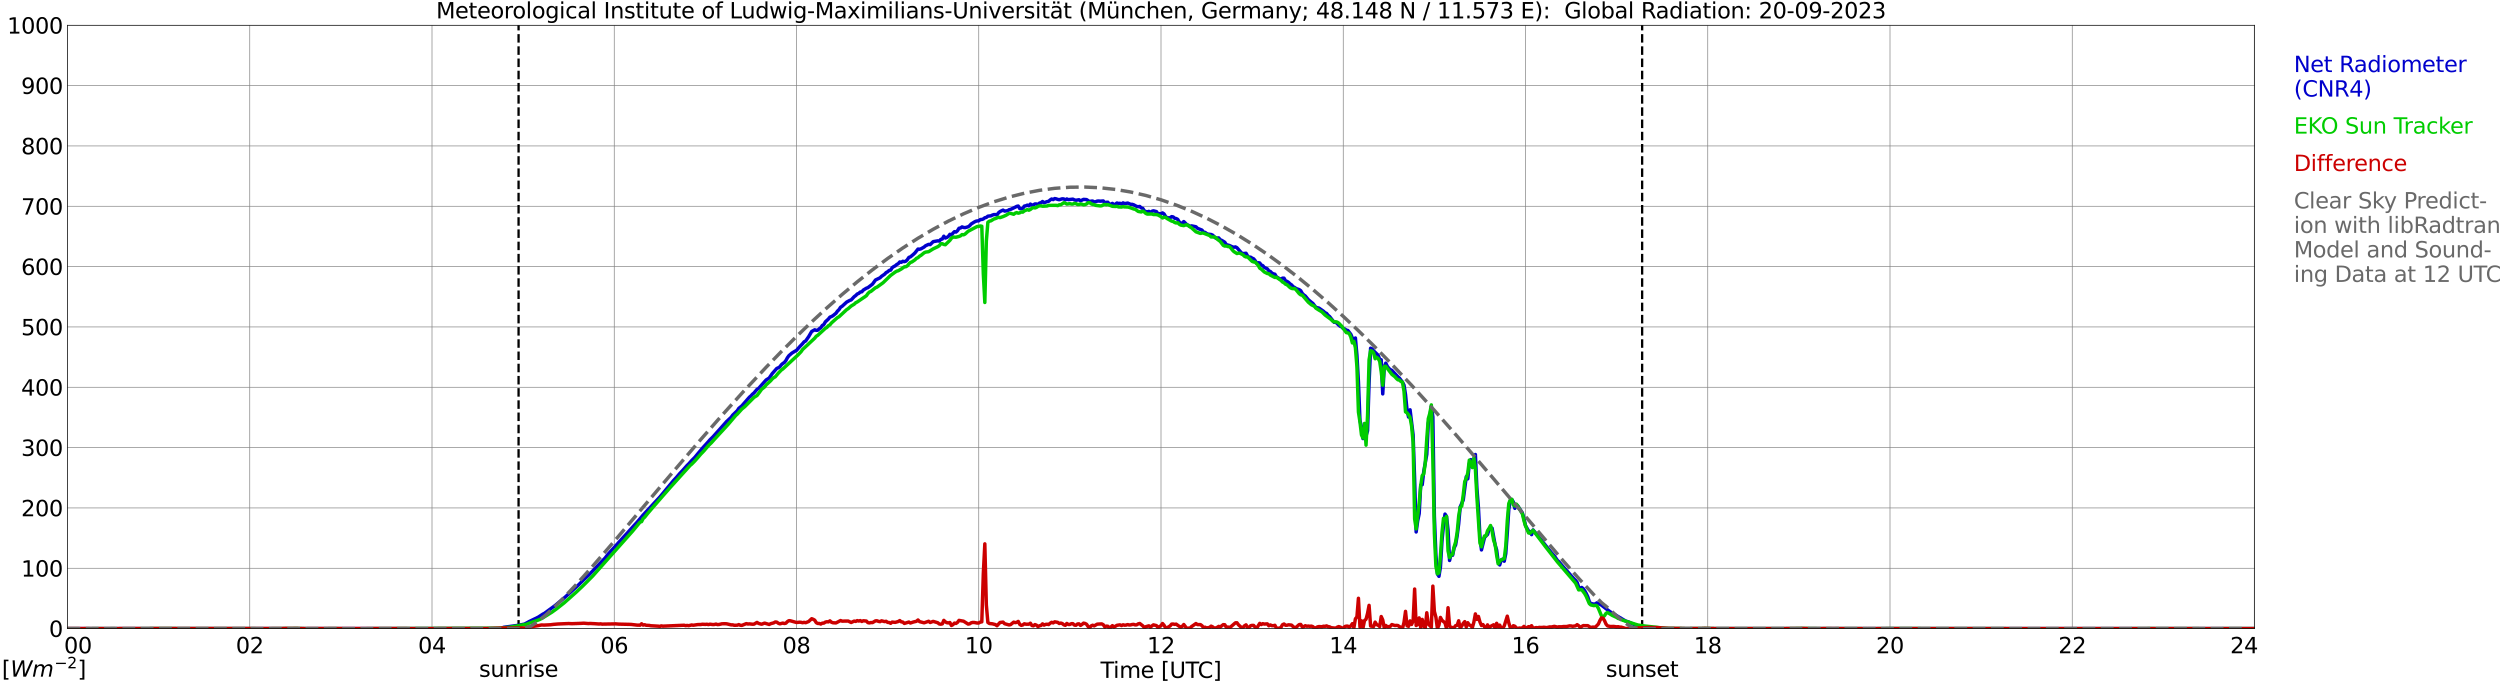 <?xml version="1.0" encoding="utf-8" standalone="no"?>
<!DOCTYPE svg PUBLIC "-//W3C//DTD SVG 1.1//EN"
  "http://www.w3.org/Graphics/SVG/1.1/DTD/svg11.dtd">
<svg xmlns:xlink="http://www.w3.org/1999/xlink" width="1085.4pt" height="296.64pt" viewBox="0 0 1085.4 296.64" xmlns="http://www.w3.org/2000/svg" version="1.1">
 <defs>
  <style type="text/css">*{stroke-linejoin: round; stroke-linecap: butt}</style>
 </defs>
 <g id="figure_1">
  <g id="patch_1">
   <path d="M 0 296.64 
L 1085.4 296.64 
L 1085.4 0 
L 0 0 
z
" style="fill: #ffffff"/>
  </g>
  <g id="axes_1">
   <g id="patch_2">
    <path d="M 29.306 272.909 
L 978.814 272.909 
L 978.814 10.976 
L 29.306 10.976 
z
" style="fill: #ffffff"/>
   </g>
   <g id="patch_3">
    <path d="M 978.814 272.909 
L 978.814 272.909 
L 978.814 10.976 
L 978.814 10.976 
z
" clip-path="url(#p84bed241d2)" style="fill: #d3d3d3; opacity: 0.25; stroke: #d3d3d3; stroke-linejoin: miter"/>
   </g>
   <g id="matplotlib.axis_1">
    <g id="xtick_1">
     <g id="line2d_1">
      <path d="M 29.306 272.909 
L 29.306 10.976 
" clip-path="url(#p84bed241d2)" style="fill: none; stroke: #808080; stroke-width: 0.3; stroke-linecap: square"/>
     </g>
     <g id="line2d_2"/>
     <g id="text_1">
      <!--    00 -->
      <g transform="translate(18.733 283.627) scale(0.095 -0.095)">
       <defs>
        <path id="DejaVuSans-20" transform="scale(0.016)"/>
        <path id="DejaVuSans-30" d="M 2034 4250 
Q 1547 4250 1301 3770 
Q 1056 3291 1056 2328 
Q 1056 1369 1301 889 
Q 1547 409 2034 409 
Q 2525 409 2770 889 
Q 3016 1369 3016 2328 
Q 3016 3291 2770 3770 
Q 2525 4250 2034 4250 
z
M 2034 4750 
Q 2819 4750 3233 4129 
Q 3647 3509 3647 2328 
Q 3647 1150 3233 529 
Q 2819 -91 2034 -91 
Q 1250 -91 836 529 
Q 422 1150 422 2328 
Q 422 3509 836 4129 
Q 1250 4750 2034 4750 
z
" transform="scale(0.016)"/>
       </defs>
       <use xlink:href="#DejaVuSans-20"/>
       <use xlink:href="#DejaVuSans-20" transform="translate(31.787 0)"/>
       <use xlink:href="#DejaVuSans-20" transform="translate(63.574 0)"/>
       <use xlink:href="#DejaVuSans-30" transform="translate(95.361 0)"/>
       <use xlink:href="#DejaVuSans-30" transform="translate(158.984 0)"/>
      </g>
     </g>
    </g>
    <g id="xtick_2">
     <g id="line2d_3">
      <path d="M 108.431 272.909 
L 108.431 10.976 
" clip-path="url(#p84bed241d2)" style="fill: none; stroke: #808080; stroke-width: 0.3; stroke-linecap: square"/>
     </g>
     <g id="line2d_4"/>
     <g id="text_2">
      <!-- 02 -->
      <g transform="translate(102.387 283.627) scale(0.095 -0.095)">
       <defs>
        <path id="DejaVuSans-32" d="M 1228 531 
L 3431 531 
L 3431 0 
L 469 0 
L 469 531 
Q 828 903 1448 1529 
Q 2069 2156 2228 2338 
Q 2531 2678 2651 2914 
Q 2772 3150 2772 3378 
Q 2772 3750 2511 3984 
Q 2250 4219 1831 4219 
Q 1534 4219 1204 4116 
Q 875 4013 500 3803 
L 500 4441 
Q 881 4594 1212 4672 
Q 1544 4750 1819 4750 
Q 2544 4750 2975 4387 
Q 3406 4025 3406 3419 
Q 3406 3131 3298 2873 
Q 3191 2616 2906 2266 
Q 2828 2175 2409 1742 
Q 1991 1309 1228 531 
z
" transform="scale(0.016)"/>
       </defs>
       <use xlink:href="#DejaVuSans-30"/>
       <use xlink:href="#DejaVuSans-32" transform="translate(63.623 0)"/>
      </g>
     </g>
    </g>
    <g id="xtick_3">
     <g id="line2d_5">
      <path d="M 187.557 272.909 
L 187.557 10.976 
" clip-path="url(#p84bed241d2)" style="fill: none; stroke: #808080; stroke-width: 0.3; stroke-linecap: square"/>
     </g>
     <g id="line2d_6"/>
     <g id="text_3">
      <!-- 04 -->
      <g transform="translate(181.513 283.627) scale(0.095 -0.095)">
       <defs>
        <path id="DejaVuSans-34" d="M 2419 4116 
L 825 1625 
L 2419 1625 
L 2419 4116 
z
M 2253 4666 
L 3047 4666 
L 3047 1625 
L 3713 1625 
L 3713 1100 
L 3047 1100 
L 3047 0 
L 2419 0 
L 2419 1100 
L 313 1100 
L 313 1709 
L 2253 4666 
z
" transform="scale(0.016)"/>
       </defs>
       <use xlink:href="#DejaVuSans-30"/>
       <use xlink:href="#DejaVuSans-34" transform="translate(63.623 0)"/>
      </g>
     </g>
    </g>
    <g id="xtick_4">
     <g id="line2d_7">
      <path d="M 266.683 272.909 
L 266.683 10.976 
" clip-path="url(#p84bed241d2)" style="fill: none; stroke: #808080; stroke-width: 0.3; stroke-linecap: square"/>
     </g>
     <g id="line2d_8"/>
     <g id="text_4">
      <!-- 06 -->
      <g transform="translate(260.638 283.627) scale(0.095 -0.095)">
       <defs>
        <path id="DejaVuSans-36" d="M 2113 2584 
Q 1688 2584 1439 2293 
Q 1191 2003 1191 1497 
Q 1191 994 1439 701 
Q 1688 409 2113 409 
Q 2538 409 2786 701 
Q 3034 994 3034 1497 
Q 3034 2003 2786 2293 
Q 2538 2584 2113 2584 
z
M 3366 4563 
L 3366 3988 
Q 3128 4100 2886 4159 
Q 2644 4219 2406 4219 
Q 1781 4219 1451 3797 
Q 1122 3375 1075 2522 
Q 1259 2794 1537 2939 
Q 1816 3084 2150 3084 
Q 2853 3084 3261 2657 
Q 3669 2231 3669 1497 
Q 3669 778 3244 343 
Q 2819 -91 2113 -91 
Q 1303 -91 875 529 
Q 447 1150 447 2328 
Q 447 3434 972 4092 
Q 1497 4750 2381 4750 
Q 2619 4750 2861 4703 
Q 3103 4656 3366 4563 
z
" transform="scale(0.016)"/>
       </defs>
       <use xlink:href="#DejaVuSans-30"/>
       <use xlink:href="#DejaVuSans-36" transform="translate(63.623 0)"/>
      </g>
     </g>
    </g>
    <g id="xtick_5">
     <g id="line2d_9">
      <path d="M 345.808 272.909 
L 345.808 10.976 
" clip-path="url(#p84bed241d2)" style="fill: none; stroke: #808080; stroke-width: 0.3; stroke-linecap: square"/>
     </g>
     <g id="line2d_10"/>
     <g id="text_5">
      <!-- 08 -->
      <g transform="translate(339.764 283.627) scale(0.095 -0.095)">
       <defs>
        <path id="DejaVuSans-38" d="M 2034 2216 
Q 1584 2216 1326 1975 
Q 1069 1734 1069 1313 
Q 1069 891 1326 650 
Q 1584 409 2034 409 
Q 2484 409 2743 651 
Q 3003 894 3003 1313 
Q 3003 1734 2745 1975 
Q 2488 2216 2034 2216 
z
M 1403 2484 
Q 997 2584 770 2862 
Q 544 3141 544 3541 
Q 544 4100 942 4425 
Q 1341 4750 2034 4750 
Q 2731 4750 3128 4425 
Q 3525 4100 3525 3541 
Q 3525 3141 3298 2862 
Q 3072 2584 2669 2484 
Q 3125 2378 3379 2068 
Q 3634 1759 3634 1313 
Q 3634 634 3220 271 
Q 2806 -91 2034 -91 
Q 1263 -91 848 271 
Q 434 634 434 1313 
Q 434 1759 690 2068 
Q 947 2378 1403 2484 
z
M 1172 3481 
Q 1172 3119 1398 2916 
Q 1625 2713 2034 2713 
Q 2441 2713 2670 2916 
Q 2900 3119 2900 3481 
Q 2900 3844 2670 4047 
Q 2441 4250 2034 4250 
Q 1625 4250 1398 4047 
Q 1172 3844 1172 3481 
z
" transform="scale(0.016)"/>
       </defs>
       <use xlink:href="#DejaVuSans-30"/>
       <use xlink:href="#DejaVuSans-38" transform="translate(63.623 0)"/>
      </g>
     </g>
    </g>
    <g id="xtick_6">
     <g id="line2d_11">
      <path d="M 424.934 272.909 
L 424.934 10.976 
" clip-path="url(#p84bed241d2)" style="fill: none; stroke: #808080; stroke-width: 0.3; stroke-linecap: square"/>
     </g>
     <g id="line2d_12"/>
     <g id="text_6">
      <!-- 10 -->
      <g transform="translate(418.89 283.627) scale(0.095 -0.095)">
       <defs>
        <path id="DejaVuSans-31" d="M 794 531 
L 1825 531 
L 1825 4091 
L 703 3866 
L 703 4441 
L 1819 4666 
L 2450 4666 
L 2450 531 
L 3481 531 
L 3481 0 
L 794 0 
L 794 531 
z
" transform="scale(0.016)"/>
       </defs>
       <use xlink:href="#DejaVuSans-31"/>
       <use xlink:href="#DejaVuSans-30" transform="translate(63.623 0)"/>
      </g>
     </g>
    </g>
    <g id="xtick_7">
     <g id="line2d_13">
      <path d="M 504.06 272.909 
L 504.06 10.976 
" clip-path="url(#p84bed241d2)" style="fill: none; stroke: #808080; stroke-width: 0.3; stroke-linecap: square"/>
     </g>
     <g id="line2d_14"/>
     <g id="text_7">
      <!-- 12 -->
      <g transform="translate(498.015 283.627) scale(0.095 -0.095)">
       <use xlink:href="#DejaVuSans-31"/>
       <use xlink:href="#DejaVuSans-32" transform="translate(63.623 0)"/>
      </g>
     </g>
    </g>
    <g id="xtick_8">
     <g id="line2d_15">
      <path d="M 583.185 272.909 
L 583.185 10.976 
" clip-path="url(#p84bed241d2)" style="fill: none; stroke: #808080; stroke-width: 0.3; stroke-linecap: square"/>
     </g>
     <g id="line2d_16"/>
     <g id="text_8">
      <!-- 14 -->
      <g transform="translate(577.141 283.627) scale(0.095 -0.095)">
       <use xlink:href="#DejaVuSans-31"/>
       <use xlink:href="#DejaVuSans-34" transform="translate(63.623 0)"/>
      </g>
     </g>
    </g>
    <g id="xtick_9">
     <g id="line2d_17">
      <path d="M 662.311 272.909 
L 662.311 10.976 
" clip-path="url(#p84bed241d2)" style="fill: none; stroke: #808080; stroke-width: 0.3; stroke-linecap: square"/>
     </g>
     <g id="line2d_18"/>
     <g id="text_9">
      <!-- 16 -->
      <g transform="translate(656.267 283.627) scale(0.095 -0.095)">
       <use xlink:href="#DejaVuSans-31"/>
       <use xlink:href="#DejaVuSans-36" transform="translate(63.623 0)"/>
      </g>
     </g>
    </g>
    <g id="xtick_10">
     <g id="line2d_19">
      <path d="M 741.437 272.909 
L 741.437 10.976 
" clip-path="url(#p84bed241d2)" style="fill: none; stroke: #808080; stroke-width: 0.3; stroke-linecap: square"/>
     </g>
     <g id="line2d_20"/>
     <g id="text_10">
      <!-- 18 -->
      <g transform="translate(735.392 283.627) scale(0.095 -0.095)">
       <use xlink:href="#DejaVuSans-31"/>
       <use xlink:href="#DejaVuSans-38" transform="translate(63.623 0)"/>
      </g>
     </g>
    </g>
    <g id="xtick_11">
     <g id="line2d_21">
      <path d="M 820.562 272.909 
L 820.562 10.976 
" clip-path="url(#p84bed241d2)" style="fill: none; stroke: #808080; stroke-width: 0.3; stroke-linecap: square"/>
     </g>
     <g id="line2d_22"/>
     <g id="text_11">
      <!-- 20 -->
      <g transform="translate(814.518 283.627) scale(0.095 -0.095)">
       <use xlink:href="#DejaVuSans-32"/>
       <use xlink:href="#DejaVuSans-30" transform="translate(63.623 0)"/>
      </g>
     </g>
    </g>
    <g id="xtick_12">
     <g id="line2d_23">
      <path d="M 899.688 272.909 
L 899.688 10.976 
" clip-path="url(#p84bed241d2)" style="fill: none; stroke: #808080; stroke-width: 0.3; stroke-linecap: square"/>
     </g>
     <g id="line2d_24"/>
     <g id="text_12">
      <!-- 22 -->
      <g transform="translate(893.644 283.627) scale(0.095 -0.095)">
       <use xlink:href="#DejaVuSans-32"/>
       <use xlink:href="#DejaVuSans-32" transform="translate(63.623 0)"/>
      </g>
     </g>
    </g>
    <g id="xtick_13">
     <g id="line2d_25">
      <path d="M 978.814 272.909 
L 978.814 10.976 
" clip-path="url(#p84bed241d2)" style="fill: none; stroke: #808080; stroke-width: 0.3; stroke-linecap: square"/>
     </g>
     <g id="line2d_26"/>
     <g id="text_13">
      <!-- 24    -->
      <g transform="translate(968.241 283.627) scale(0.095 -0.095)">
       <use xlink:href="#DejaVuSans-32"/>
       <use xlink:href="#DejaVuSans-34" transform="translate(63.623 0)"/>
       <use xlink:href="#DejaVuSans-20" transform="translate(127.246 0)"/>
       <use xlink:href="#DejaVuSans-20" transform="translate(159.033 0)"/>
       <use xlink:href="#DejaVuSans-20" transform="translate(190.82 0)"/>
      </g>
     </g>
    </g>
    <g id="text_14">
     <!-- Time [UTC] -->
     <g transform="translate(477.806 294.322) scale(0.095 -0.095)">
      <defs>
       <path id="DejaVuSans-54" d="M -19 4666 
L 3928 4666 
L 3928 4134 
L 2272 4134 
L 2272 0 
L 1638 0 
L 1638 4134 
L -19 4134 
L -19 4666 
z
" transform="scale(0.016)"/>
       <path id="DejaVuSans-69" d="M 603 3500 
L 1178 3500 
L 1178 0 
L 603 0 
L 603 3500 
z
M 603 4863 
L 1178 4863 
L 1178 4134 
L 603 4134 
L 603 4863 
z
" transform="scale(0.016)"/>
       <path id="DejaVuSans-6d" d="M 3328 2828 
Q 3544 3216 3844 3400 
Q 4144 3584 4550 3584 
Q 5097 3584 5394 3201 
Q 5691 2819 5691 2113 
L 5691 0 
L 5113 0 
L 5113 2094 
Q 5113 2597 4934 2840 
Q 4756 3084 4391 3084 
Q 3944 3084 3684 2787 
Q 3425 2491 3425 1978 
L 3425 0 
L 2847 0 
L 2847 2094 
Q 2847 2600 2669 2842 
Q 2491 3084 2119 3084 
Q 1678 3084 1418 2786 
Q 1159 2488 1159 1978 
L 1159 0 
L 581 0 
L 581 3500 
L 1159 3500 
L 1159 2956 
Q 1356 3278 1631 3431 
Q 1906 3584 2284 3584 
Q 2666 3584 2933 3390 
Q 3200 3197 3328 2828 
z
" transform="scale(0.016)"/>
       <path id="DejaVuSans-65" d="M 3597 1894 
L 3597 1613 
L 953 1613 
Q 991 1019 1311 708 
Q 1631 397 2203 397 
Q 2534 397 2845 478 
Q 3156 559 3463 722 
L 3463 178 
Q 3153 47 2828 -22 
Q 2503 -91 2169 -91 
Q 1331 -91 842 396 
Q 353 884 353 1716 
Q 353 2575 817 3079 
Q 1281 3584 2069 3584 
Q 2775 3584 3186 3129 
Q 3597 2675 3597 1894 
z
M 3022 2063 
Q 3016 2534 2758 2815 
Q 2500 3097 2075 3097 
Q 1594 3097 1305 2825 
Q 1016 2553 972 2059 
L 3022 2063 
z
" transform="scale(0.016)"/>
       <path id="DejaVuSans-5b" d="M 550 4863 
L 1875 4863 
L 1875 4416 
L 1125 4416 
L 1125 -397 
L 1875 -397 
L 1875 -844 
L 550 -844 
L 550 4863 
z
" transform="scale(0.016)"/>
       <path id="DejaVuSans-55" d="M 556 4666 
L 1191 4666 
L 1191 1831 
Q 1191 1081 1462 751 
Q 1734 422 2344 422 
Q 2950 422 3222 751 
Q 3494 1081 3494 1831 
L 3494 4666 
L 4128 4666 
L 4128 1753 
Q 4128 841 3676 375 
Q 3225 -91 2344 -91 
Q 1459 -91 1007 375 
Q 556 841 556 1753 
L 556 4666 
z
" transform="scale(0.016)"/>
       <path id="DejaVuSans-43" d="M 4122 4306 
L 4122 3641 
Q 3803 3938 3442 4084 
Q 3081 4231 2675 4231 
Q 1875 4231 1450 3742 
Q 1025 3253 1025 2328 
Q 1025 1406 1450 917 
Q 1875 428 2675 428 
Q 3081 428 3442 575 
Q 3803 722 4122 1019 
L 4122 359 
Q 3791 134 3420 21 
Q 3050 -91 2638 -91 
Q 1578 -91 968 557 
Q 359 1206 359 2328 
Q 359 3453 968 4101 
Q 1578 4750 2638 4750 
Q 3056 4750 3426 4639 
Q 3797 4528 4122 4306 
z
" transform="scale(0.016)"/>
       <path id="DejaVuSans-5d" d="M 1947 4863 
L 1947 -844 
L 622 -844 
L 622 -397 
L 1369 -397 
L 1369 4416 
L 622 4416 
L 622 4863 
L 1947 4863 
z
" transform="scale(0.016)"/>
      </defs>
      <use xlink:href="#DejaVuSans-54"/>
      <use xlink:href="#DejaVuSans-69" transform="translate(57.959 0)"/>
      <use xlink:href="#DejaVuSans-6d" transform="translate(85.742 0)"/>
      <use xlink:href="#DejaVuSans-65" transform="translate(183.154 0)"/>
      <use xlink:href="#DejaVuSans-20" transform="translate(244.678 0)"/>
      <use xlink:href="#DejaVuSans-5b" transform="translate(276.465 0)"/>
      <use xlink:href="#DejaVuSans-55" transform="translate(315.479 0)"/>
      <use xlink:href="#DejaVuSans-54" transform="translate(388.672 0)"/>
      <use xlink:href="#DejaVuSans-43" transform="translate(443.881 0)"/>
      <use xlink:href="#DejaVuSans-5d" transform="translate(513.705 0)"/>
     </g>
    </g>
   </g>
   <g id="matplotlib.axis_2">
    <g id="ytick_1">
     <g id="line2d_27">
      <path d="M 29.306 272.909 
L 978.814 272.909 
" clip-path="url(#p84bed241d2)" style="fill: none; stroke: #808080; stroke-width: 0.3; stroke-linecap: square"/>
     </g>
     <g id="line2d_28"/>
     <g id="text_15">
      <!-- 0 -->
      <g transform="translate(21.261 276.518) scale(0.095 -0.095)">
       <use xlink:href="#DejaVuSans-30"/>
      </g>
     </g>
    </g>
    <g id="ytick_2">
     <g id="line2d_29">
      <path d="M 29.306 246.715 
L 978.814 246.715 
" clip-path="url(#p84bed241d2)" style="fill: none; stroke: #808080; stroke-width: 0.3; stroke-linecap: square"/>
     </g>
     <g id="line2d_30"/>
     <g id="text_16">
      <!-- 100 -->
      <g transform="translate(9.173 250.325) scale(0.095 -0.095)">
       <use xlink:href="#DejaVuSans-31"/>
       <use xlink:href="#DejaVuSans-30" transform="translate(63.623 0)"/>
       <use xlink:href="#DejaVuSans-30" transform="translate(127.246 0)"/>
      </g>
     </g>
    </g>
    <g id="ytick_3">
     <g id="line2d_31">
      <path d="M 29.306 220.522 
L 978.814 220.522 
" clip-path="url(#p84bed241d2)" style="fill: none; stroke: #808080; stroke-width: 0.3; stroke-linecap: square"/>
     </g>
     <g id="line2d_32"/>
     <g id="text_17">
      <!-- 200 -->
      <g transform="translate(9.173 224.131) scale(0.095 -0.095)">
       <use xlink:href="#DejaVuSans-32"/>
       <use xlink:href="#DejaVuSans-30" transform="translate(63.623 0)"/>
       <use xlink:href="#DejaVuSans-30" transform="translate(127.246 0)"/>
      </g>
     </g>
    </g>
    <g id="ytick_4">
     <g id="line2d_33">
      <path d="M 29.306 194.329 
L 978.814 194.329 
" clip-path="url(#p84bed241d2)" style="fill: none; stroke: #808080; stroke-width: 0.3; stroke-linecap: square"/>
     </g>
     <g id="line2d_34"/>
     <g id="text_18">
      <!-- 300 -->
      <g transform="translate(9.173 197.938) scale(0.095 -0.095)">
       <defs>
        <path id="DejaVuSans-33" d="M 2597 2516 
Q 3050 2419 3304 2112 
Q 3559 1806 3559 1356 
Q 3559 666 3084 287 
Q 2609 -91 1734 -91 
Q 1441 -91 1130 -33 
Q 819 25 488 141 
L 488 750 
Q 750 597 1062 519 
Q 1375 441 1716 441 
Q 2309 441 2620 675 
Q 2931 909 2931 1356 
Q 2931 1769 2642 2001 
Q 2353 2234 1838 2234 
L 1294 2234 
L 1294 2753 
L 1863 2753 
Q 2328 2753 2575 2939 
Q 2822 3125 2822 3475 
Q 2822 3834 2567 4026 
Q 2313 4219 1838 4219 
Q 1578 4219 1281 4162 
Q 984 4106 628 3988 
L 628 4550 
Q 988 4650 1302 4700 
Q 1616 4750 1894 4750 
Q 2613 4750 3031 4423 
Q 3450 4097 3450 3541 
Q 3450 3153 3228 2886 
Q 3006 2619 2597 2516 
z
" transform="scale(0.016)"/>
       </defs>
       <use xlink:href="#DejaVuSans-33"/>
       <use xlink:href="#DejaVuSans-30" transform="translate(63.623 0)"/>
       <use xlink:href="#DejaVuSans-30" transform="translate(127.246 0)"/>
      </g>
     </g>
    </g>
    <g id="ytick_5">
     <g id="line2d_35">
      <path d="M 29.306 168.136 
L 978.814 168.136 
" clip-path="url(#p84bed241d2)" style="fill: none; stroke: #808080; stroke-width: 0.3; stroke-linecap: square"/>
     </g>
     <g id="line2d_36"/>
     <g id="text_19">
      <!-- 400 -->
      <g transform="translate(9.173 171.745) scale(0.095 -0.095)">
       <use xlink:href="#DejaVuSans-34"/>
       <use xlink:href="#DejaVuSans-30" transform="translate(63.623 0)"/>
       <use xlink:href="#DejaVuSans-30" transform="translate(127.246 0)"/>
      </g>
     </g>
    </g>
    <g id="ytick_6">
     <g id="line2d_37">
      <path d="M 29.306 141.942 
L 978.814 141.942 
" clip-path="url(#p84bed241d2)" style="fill: none; stroke: #808080; stroke-width: 0.3; stroke-linecap: square"/>
     </g>
     <g id="line2d_38"/>
     <g id="text_20">
      <!-- 500 -->
      <g transform="translate(9.173 145.551) scale(0.095 -0.095)">
       <defs>
        <path id="DejaVuSans-35" d="M 691 4666 
L 3169 4666 
L 3169 4134 
L 1269 4134 
L 1269 2991 
Q 1406 3038 1543 3061 
Q 1681 3084 1819 3084 
Q 2600 3084 3056 2656 
Q 3513 2228 3513 1497 
Q 3513 744 3044 326 
Q 2575 -91 1722 -91 
Q 1428 -91 1123 -41 
Q 819 9 494 109 
L 494 744 
Q 775 591 1075 516 
Q 1375 441 1709 441 
Q 2250 441 2565 725 
Q 2881 1009 2881 1497 
Q 2881 1984 2565 2268 
Q 2250 2553 1709 2553 
Q 1456 2553 1204 2497 
Q 953 2441 691 2322 
L 691 4666 
z
" transform="scale(0.016)"/>
       </defs>
       <use xlink:href="#DejaVuSans-35"/>
       <use xlink:href="#DejaVuSans-30" transform="translate(63.623 0)"/>
       <use xlink:href="#DejaVuSans-30" transform="translate(127.246 0)"/>
      </g>
     </g>
    </g>
    <g id="ytick_7">
     <g id="line2d_39">
      <path d="M 29.306 115.749 
L 978.814 115.749 
" clip-path="url(#p84bed241d2)" style="fill: none; stroke: #808080; stroke-width: 0.3; stroke-linecap: square"/>
     </g>
     <g id="line2d_40"/>
     <g id="text_21">
      <!-- 600 -->
      <g transform="translate(9.173 119.358) scale(0.095 -0.095)">
       <use xlink:href="#DejaVuSans-36"/>
       <use xlink:href="#DejaVuSans-30" transform="translate(63.623 0)"/>
       <use xlink:href="#DejaVuSans-30" transform="translate(127.246 0)"/>
      </g>
     </g>
    </g>
    <g id="ytick_8">
     <g id="line2d_41">
      <path d="M 29.306 89.556 
L 978.814 89.556 
" clip-path="url(#p84bed241d2)" style="fill: none; stroke: #808080; stroke-width: 0.3; stroke-linecap: square"/>
     </g>
     <g id="line2d_42"/>
     <g id="text_22">
      <!-- 700 -->
      <g transform="translate(9.173 93.165) scale(0.095 -0.095)">
       <defs>
        <path id="DejaVuSans-37" d="M 525 4666 
L 3525 4666 
L 3525 4397 
L 1831 0 
L 1172 0 
L 2766 4134 
L 525 4134 
L 525 4666 
z
" transform="scale(0.016)"/>
       </defs>
       <use xlink:href="#DejaVuSans-37"/>
       <use xlink:href="#DejaVuSans-30" transform="translate(63.623 0)"/>
       <use xlink:href="#DejaVuSans-30" transform="translate(127.246 0)"/>
      </g>
     </g>
    </g>
    <g id="ytick_9">
     <g id="line2d_43">
      <path d="M 29.306 63.362 
L 978.814 63.362 
" clip-path="url(#p84bed241d2)" style="fill: none; stroke: #808080; stroke-width: 0.3; stroke-linecap: square"/>
     </g>
     <g id="line2d_44"/>
     <g id="text_23">
      <!-- 800 -->
      <g transform="translate(9.173 66.972) scale(0.095 -0.095)">
       <use xlink:href="#DejaVuSans-38"/>
       <use xlink:href="#DejaVuSans-30" transform="translate(63.623 0)"/>
       <use xlink:href="#DejaVuSans-30" transform="translate(127.246 0)"/>
      </g>
     </g>
    </g>
    <g id="ytick_10">
     <g id="line2d_45">
      <path d="M 29.306 37.169 
L 978.814 37.169 
" clip-path="url(#p84bed241d2)" style="fill: none; stroke: #808080; stroke-width: 0.3; stroke-linecap: square"/>
     </g>
     <g id="line2d_46"/>
     <g id="text_24">
      <!-- 900 -->
      <g transform="translate(9.173 40.778) scale(0.095 -0.095)">
       <defs>
        <path id="DejaVuSans-39" d="M 703 97 
L 703 672 
Q 941 559 1184 500 
Q 1428 441 1663 441 
Q 2288 441 2617 861 
Q 2947 1281 2994 2138 
Q 2813 1869 2534 1725 
Q 2256 1581 1919 1581 
Q 1219 1581 811 2004 
Q 403 2428 403 3163 
Q 403 3881 828 4315 
Q 1253 4750 1959 4750 
Q 2769 4750 3195 4129 
Q 3622 3509 3622 2328 
Q 3622 1225 3098 567 
Q 2575 -91 1691 -91 
Q 1453 -91 1209 -44 
Q 966 3 703 97 
z
M 1959 2075 
Q 2384 2075 2632 2365 
Q 2881 2656 2881 3163 
Q 2881 3666 2632 3958 
Q 2384 4250 1959 4250 
Q 1534 4250 1286 3958 
Q 1038 3666 1038 3163 
Q 1038 2656 1286 2365 
Q 1534 2075 1959 2075 
z
" transform="scale(0.016)"/>
       </defs>
       <use xlink:href="#DejaVuSans-39"/>
       <use xlink:href="#DejaVuSans-30" transform="translate(63.623 0)"/>
       <use xlink:href="#DejaVuSans-30" transform="translate(127.246 0)"/>
      </g>
     </g>
    </g>
    <g id="ytick_11">
     <g id="line2d_47">
      <path d="M 29.306 10.976 
L 978.814 10.976 
" clip-path="url(#p84bed241d2)" style="fill: none; stroke: #808080; stroke-width: 0.3; stroke-linecap: square"/>
     </g>
     <g id="line2d_48"/>
     <g id="text_25">
      <!-- 1000 -->
      <g transform="translate(3.128 14.585) scale(0.095 -0.095)">
       <use xlink:href="#DejaVuSans-31"/>
       <use xlink:href="#DejaVuSans-30" transform="translate(63.623 0)"/>
       <use xlink:href="#DejaVuSans-30" transform="translate(127.246 0)"/>
       <use xlink:href="#DejaVuSans-30" transform="translate(190.869 0)"/>
      </g>
     </g>
    </g>
   </g>
   <g id="line2d_49">
    <path d="M 225.142 272.909 
L 225.142 10.976 
" clip-path="url(#p84bed241d2)" style="fill: none; stroke-dasharray: 3.7,1.6; stroke-dashoffset: 0; stroke: #000000"/>
   </g>
   <g id="line2d_50">
    <path d="M 712.952 272.909 
L 712.952 10.976 
" clip-path="url(#p84bed241d2)" style="fill: none; stroke-dasharray: 3.7,1.6; stroke-dashoffset: 0; stroke: #000000"/>
   </g>
   <g id="line2d_51">
    <path d="M 29.306 272.909 
L 217.889 272.909 
L 218.548 272.361 
L 225.142 271.471 
L 227.779 270.944 
L 229.757 269.849 
L 232.395 268.574 
L 233.714 267.924 
L 235.692 266.628 
L 236.351 266.305 
L 240.967 262.921 
L 244.923 259.639 
L 250.858 254.251 
L 253.495 251.637 
L 255.473 249.796 
L 258.111 247.08 
L 262.726 242.26 
L 264.045 240.557 
L 266.023 238.389 
L 270.639 233.265 
L 272.617 231.117 
L 275.255 228.178 
L 276.573 226.761 
L 279.211 223.621 
L 284.486 217.929 
L 286.464 215.802 
L 287.783 214.223 
L 292.399 208.651 
L 293.717 207.234 
L 295.036 205.673 
L 296.355 204.274 
L 298.333 202.048 
L 298.992 201.419 
L 300.311 199.939 
L 301.63 198.604 
L 304.927 194.633 
L 307.564 191.736 
L 308.224 190.945 
L 309.543 189.669 
L 315.477 183.005 
L 317.455 181.141 
L 318.114 180.229 
L 320.093 178.325 
L 320.752 177.293 
L 322.071 176.219 
L 325.368 172.431 
L 326.027 171.884 
L 326.686 171.153 
L 327.346 170.608 
L 328.665 169.047 
L 329.324 168.662 
L 332.621 164.956 
L 333.94 164.144 
L 335.258 162.221 
L 337.236 159.971 
L 337.896 159.688 
L 338.555 159.282 
L 339.215 158.392 
L 339.874 157.805 
L 340.533 157.378 
L 341.193 156.548 
L 341.852 155.332 
L 342.512 154.421 
L 343.83 153.287 
L 345.149 152.477 
L 345.808 152.131 
L 347.127 150.591 
L 348.446 149.216 
L 349.105 148.404 
L 349.765 148.061 
L 351.083 146.175 
L 352.402 143.907 
L 353.721 143.179 
L 354.38 143.422 
L 355.04 143.359 
L 355.699 142.733 
L 356.359 142.285 
L 357.018 141.295 
L 357.677 140.91 
L 358.337 139.734 
L 359.655 138.519 
L 360.315 137.688 
L 360.974 137.445 
L 361.634 137.06 
L 362.952 135.986 
L 363.612 135.053 
L 364.271 134.427 
L 364.93 133.393 
L 365.59 132.989 
L 367.568 131.166 
L 368.887 130.436 
L 369.546 130.213 
L 370.865 128.796 
L 371.524 128.309 
L 372.184 127.641 
L 372.843 127.376 
L 373.502 126.789 
L 374.162 126.687 
L 374.821 125.938 
L 376.14 125.129 
L 376.799 124.885 
L 378.777 123.387 
L 380.096 121.564 
L 382.074 120.61 
L 382.734 119.963 
L 384.053 119.052 
L 384.712 118.342 
L 385.371 117.996 
L 386.031 117.41 
L 386.69 117.268 
L 387.349 116.215 
L 388.009 115.749 
L 388.668 115.424 
L 389.328 114.837 
L 389.987 114.473 
L 390.646 113.724 
L 391.306 113.884 
L 391.965 113.439 
L 392.624 113.601 
L 393.284 113.399 
L 393.943 112.731 
L 394.603 111.739 
L 395.262 111.534 
L 396.581 110.421 
L 397.24 109.793 
L 398.559 108.132 
L 399.218 108.213 
L 399.878 108.011 
L 401.196 107.26 
L 401.856 106.694 
L 403.175 106.086 
L 403.834 106.207 
L 405.153 104.91 
L 407.131 104.567 
L 407.79 104.669 
L 408.45 103.938 
L 409.109 103.758 
L 409.768 102.561 
L 410.428 103.352 
L 411.087 103.087 
L 411.746 102.642 
L 412.406 101.73 
L 413.065 102.094 
L 413.725 101.225 
L 414.384 100.575 
L 415.043 100.758 
L 415.703 100.172 
L 416.362 99.098 
L 417.022 98.996 
L 417.681 98.508 
L 418.34 98.752 
L 419 98.833 
L 420.318 98.469 
L 420.978 98.003 
L 421.637 97.254 
L 422.956 96.424 
L 423.615 96.078 
L 424.275 95.915 
L 424.934 95.876 
L 425.593 95.308 
L 426.253 95.289 
L 426.912 95.067 
L 427.572 94.54 
L 428.231 94.396 
L 428.89 93.851 
L 430.209 93.707 
L 430.869 93.364 
L 431.528 93.162 
L 432.187 93.162 
L 432.847 93.325 
L 433.506 92.392 
L 434.165 91.845 
L 435.484 91.216 
L 436.144 91.643 
L 437.462 91.481 
L 438.122 91.054 
L 438.781 90.891 
L 440.759 89.962 
L 441.419 89.595 
L 442.078 89.453 
L 442.737 90.569 
L 443.397 90.609 
L 444.056 90.509 
L 444.716 89.474 
L 445.375 89.354 
L 446.034 89.05 
L 446.694 89.372 
L 447.353 88.605 
L 448.012 89.068 
L 448.672 88.927 
L 449.331 88.542 
L 449.991 88.563 
L 450.65 88.746 
L 451.309 88.157 
L 451.969 88.015 
L 452.628 87.489 
L 453.287 88.015 
L 454.606 87.531 
L 455.266 87.408 
L 455.925 86.821 
L 456.584 86.397 
L 457.244 86.659 
L 457.903 86.213 
L 458.563 86.334 
L 459.222 86.577 
L 459.881 86.701 
L 461.2 86.316 
L 461.859 86.376 
L 462.519 86.779 
L 463.178 86.376 
L 463.838 86.68 
L 465.816 86.457 
L 466.475 86.8 
L 467.134 86.942 
L 468.453 86.719 
L 469.113 87.185 
L 470.431 86.556 
L 471.75 86.659 
L 473.069 87.531 
L 473.728 87.327 
L 474.388 87.287 
L 475.047 87.651 
L 475.706 87.591 
L 476.366 87.308 
L 477.025 87.266 
L 477.685 87.348 
L 479.003 87.245 
L 479.663 88.015 
L 480.322 87.835 
L 480.981 87.793 
L 481.641 88.665 
L 482.3 88.623 
L 482.96 88.301 
L 483.619 88.888 
L 484.278 88.623 
L 484.938 88.139 
L 485.597 88.34 
L 486.256 88.259 
L 486.916 88.584 
L 487.575 88.076 
L 488.235 88.361 
L 488.894 88.319 
L 489.553 88.139 
L 490.872 88.704 
L 491.532 88.704 
L 492.191 88.909 
L 493.51 89.637 
L 494.169 89.739 
L 494.828 89.637 
L 495.488 90.265 
L 496.147 90.446 
L 496.807 91.541 
L 497.466 91.845 
L 498.125 91.965 
L 498.785 91.764 
L 499.444 92.209 
L 500.103 91.743 
L 500.763 91.52 
L 502.082 91.866 
L 502.741 92.838 
L 503.4 92.756 
L 504.06 92.796 
L 504.719 92.432 
L 505.379 92.877 
L 506.038 93.993 
L 506.697 94.54 
L 508.016 94.559 
L 508.675 94.053 
L 509.335 94.173 
L 509.994 94.763 
L 510.654 94.883 
L 511.313 95.229 
L 511.972 96.363 
L 512.632 97.01 
L 513.291 96.829 
L 513.95 96.201 
L 515.269 97.516 
L 515.929 97.801 
L 516.588 98.328 
L 517.247 98.045 
L 519.226 98.448 
L 519.885 99.116 
L 521.863 99.907 
L 522.522 100.819 
L 523.182 100.879 
L 523.841 101.387 
L 524.501 101.67 
L 525.819 101.811 
L 526.479 102.094 
L 527.797 103.373 
L 529.116 103.291 
L 529.776 104.101 
L 530.435 104.365 
L 531.754 105.175 
L 532.413 106.207 
L 533.732 106.573 
L 535.051 107.181 
L 535.71 107.341 
L 536.369 107.199 
L 537.029 107.545 
L 539.007 109.814 
L 539.666 110.096 
L 540.985 109.955 
L 541.644 111.131 
L 542.304 111.676 
L 542.963 111.637 
L 543.623 112.082 
L 544.282 112.365 
L 544.941 113.177 
L 545.601 114.269 
L 546.26 114.067 
L 546.919 114.169 
L 547.579 115.081 
L 548.238 115.304 
L 548.898 116.113 
L 550.216 116.702 
L 550.876 117.614 
L 551.535 117.855 
L 552.195 118.544 
L 552.854 118.89 
L 553.513 119.052 
L 554.173 120.204 
L 555.491 120.974 
L 556.151 121.197 
L 556.81 120.752 
L 557.47 120.773 
L 558.129 121.949 
L 558.788 122.172 
L 559.448 122.617 
L 560.107 123.264 
L 560.766 123.709 
L 561.426 124.479 
L 562.085 124.804 
L 562.745 125.291 
L 564.063 125.736 
L 564.723 126.203 
L 565.382 127.376 
L 566.042 128.047 
L 566.701 128.492 
L 568.02 130.111 
L 569.338 131.227 
L 569.998 131.732 
L 571.317 133.453 
L 572.635 133.757 
L 574.613 135.135 
L 575.273 135.784 
L 575.932 136.046 
L 576.592 136.897 
L 577.251 137.424 
L 579.229 139.936 
L 579.889 139.897 
L 580.548 140.444 
L 581.207 141.151 
L 581.867 141.638 
L 582.526 141.942 
L 583.185 142.61 
L 583.845 142.814 
L 584.504 143.341 
L 585.164 143.461 
L 586.482 145.164 
L 587.142 146.743 
L 587.801 147.857 
L 588.46 146.743 
L 589.12 154.138 
L 589.779 165.744 
L 590.439 182.497 
L 591.098 185.457 
L 591.757 190.418 
L 592.417 187.34 
L 593.076 189.224 
L 593.736 187.016 
L 594.395 166.292 
L 595.054 151.181 
L 595.714 151.484 
L 596.373 152.336 
L 598.351 154.24 
L 599.011 156.021 
L 599.67 156.204 
L 600.329 171.012 
L 600.989 159.363 
L 601.648 157.663 
L 602.307 159.06 
L 602.967 159.89 
L 603.626 160.479 
L 604.286 160.783 
L 606.923 163.578 
L 607.582 164.165 
L 608.901 165.967 
L 609.561 167.185 
L 610.22 171.336 
L 610.879 178.021 
L 611.539 181.059 
L 612.198 177.921 
L 613.517 188.818 
L 614.176 208.104 
L 614.836 230.955 
L 615.495 226.175 
L 616.154 222.974 
L 616.814 210.616 
L 617.473 210.433 
L 618.133 204.66 
L 619.451 197.286 
L 620.111 183.734 
L 620.77 180.755 
L 621.429 176.42 
L 622.089 180.999 
L 622.748 224.087 
L 623.408 240.942 
L 624.067 249.167 
L 624.726 250.22 
L 625.386 246.129 
L 626.045 234.866 
L 626.705 228.1 
L 627.364 223.197 
L 628.023 224.189 
L 628.683 230.146 
L 629.342 243.331 
L 630.001 240.618 
L 630.661 241.084 
L 631.32 237.883 
L 631.98 236.547 
L 632.639 232.555 
L 633.298 227.45 
L 633.958 220.077 
L 635.276 217.099 
L 636.595 206.949 
L 637.255 207.881 
L 637.914 201.338 
L 638.573 199.554 
L 639.233 202.614 
L 639.892 201.522 
L 640.552 197.328 
L 641.211 211.973 
L 641.87 220.339 
L 642.53 232.899 
L 643.189 238.755 
L 644.508 233.428 
L 645.167 232.637 
L 645.827 232.05 
L 646.486 229.8 
L 647.145 229.111 
L 647.805 229.315 
L 649.123 236.587 
L 649.783 238.774 
L 650.442 244.002 
L 651.102 245.277 
L 651.761 243.172 
L 652.42 242.745 
L 653.08 243.656 
L 653.739 240.374 
L 654.399 231.502 
L 655.058 221.109 
L 655.717 217.424 
L 656.377 216.897 
L 657.036 217.95 
L 657.695 220.706 
L 658.355 219.165 
L 659.014 219.773 
L 660.333 221.738 
L 660.992 222.851 
L 661.652 225.14 
L 662.311 228.178 
L 663.63 230.549 
L 664.289 230.793 
L 664.949 232.11 
L 665.608 230.083 
L 666.927 231.704 
L 673.521 239.908 
L 674.839 241.348 
L 676.158 243.313 
L 676.817 243.879 
L 678.136 245.458 
L 679.455 246.938 
L 683.411 251.375 
L 684.071 252.004 
L 684.73 252.894 
L 685.389 254.859 
L 686.049 255.488 
L 686.708 255.061 
L 687.368 255.569 
L 688.027 256.52 
L 688.686 257.696 
L 689.346 259.113 
L 690.005 261.14 
L 690.664 262.193 
L 691.324 262.133 
L 691.983 262.314 
L 692.643 262.172 
L 693.302 261.748 
L 693.961 262.151 
L 694.621 262.335 
L 695.28 262.72 
L 697.918 264.765 
L 699.896 266.224 
L 700.555 266.486 
L 701.874 267.298 
L 705.83 269.648 
L 707.149 270.072 
L 709.127 271.005 
L 710.446 271.51 
L 712.424 271.895 
L 713.083 272.078 
L 713.743 272.078 
L 718.358 272.849 
L 719.677 272.909 
L 978.154 272.909 
L 978.154 272.909 
" clip-path="url(#p84bed241d2)" style="fill: none; stroke: #0000cc; stroke-width: 1.5; stroke-linecap: square"/>
   </g>
   <g id="line2d_52">
    <path d="M 28.646 272.939 
L 35.9 272.958 
L 42.493 272.903 
L 45.131 272.926 
L 49.747 272.923 
L 59.637 272.949 
L 61.615 272.914 
L 66.89 272.887 
L 72.825 272.878 
L 81.397 272.92 
L 103.816 272.919 
L 106.453 272.924 
L 117.663 272.925 
L 128.872 272.857 
L 132.829 272.927 
L 136.125 272.931 
L 146.676 272.92 
L 149.313 272.961 
L 154.588 272.963 
L 156.566 272.991 
L 159.204 272.953 
L 163.16 272.91 
L 165.798 272.919 
L 216.57 272.732 
L 221.186 272.326 
L 228.439 271.06 
L 229.757 270.573 
L 231.076 270.092 
L 233.054 269.439 
L 234.373 268.934 
L 235.692 268.223 
L 239.648 265.767 
L 241.626 264.342 
L 244.923 261.754 
L 250.198 257.061 
L 252.836 254.581 
L 254.814 252.619 
L 257.451 249.947 
L 274.595 230.665 
L 277.892 226.68 
L 278.552 226.477 
L 279.211 225.145 
L 279.87 224.573 
L 281.189 222.916 
L 283.827 219.835 
L 287.783 215.28 
L 291.08 211.525 
L 299.652 202.047 
L 300.311 201.511 
L 301.63 200.179 
L 302.949 198.689 
L 304.267 197.147 
L 305.586 195.781 
L 307.564 193.463 
L 308.883 192.202 
L 310.202 190.71 
L 316.136 184.26 
L 319.433 180.364 
L 320.093 179.795 
L 322.071 177.606 
L 323.39 176.516 
L 327.346 172.538 
L 328.665 171.723 
L 329.983 169.954 
L 330.643 169.032 
L 331.961 167.983 
L 332.621 167.106 
L 334.599 165.302 
L 335.258 164.529 
L 335.918 163.951 
L 336.577 163.616 
L 337.896 162.026 
L 339.215 160.651 
L 339.874 160.194 
L 346.468 154.084 
L 347.787 152.697 
L 348.446 151.749 
L 353.721 146.824 
L 354.38 145.988 
L 355.04 145.583 
L 358.337 142.544 
L 358.996 142.16 
L 359.655 141.42 
L 360.315 141.045 
L 360.974 140.213 
L 362.952 138.442 
L 363.612 137.879 
L 364.271 137.523 
L 367.568 134.445 
L 368.227 134.024 
L 369.546 132.861 
L 370.865 132.061 
L 371.524 131.427 
L 372.184 131.102 
L 376.14 128.401 
L 376.799 127.468 
L 377.459 126.791 
L 378.118 126.522 
L 380.096 124.924 
L 380.756 124.667 
L 383.393 122.756 
L 386.69 119.567 
L 388.668 118.117 
L 389.328 117.723 
L 389.987 117.549 
L 391.306 116.795 
L 392.624 115.842 
L 393.284 115.807 
L 393.943 115.416 
L 394.603 114.584 
L 395.262 113.953 
L 395.921 113.719 
L 397.24 112.803 
L 397.899 112.15 
L 398.559 111.865 
L 399.218 111.24 
L 399.878 110.852 
L 401.196 109.768 
L 401.856 109.454 
L 403.175 109.272 
L 405.153 108.039 
L 407.131 107.108 
L 407.79 106.669 
L 408.45 105.847 
L 409.109 105.809 
L 409.768 106.13 
L 410.428 106.258 
L 412.406 104.356 
L 413.065 103.441 
L 413.725 102.929 
L 415.043 102.99 
L 416.362 102.661 
L 417.022 102.385 
L 417.681 101.834 
L 418.34 101.963 
L 419 101.62 
L 420.318 100.424 
L 424.275 98.32 
L 424.934 98.308 
L 425.593 98.112 
L 426.253 98.213 
L 426.912 118.849 
L 427.572 131.324 
L 428.231 104.661 
L 428.89 96.522 
L 429.55 96.024 
L 430.209 95.887 
L 431.528 95.069 
L 432.187 94.888 
L 433.506 94.31 
L 434.165 94.491 
L 435.484 94.029 
L 436.803 93.448 
L 438.122 92.634 
L 438.781 92.633 
L 440.1 93.036 
L 440.759 92.545 
L 441.419 92.302 
L 442.078 92.565 
L 442.737 92.395 
L 443.397 92.019 
L 444.056 92.102 
L 444.716 91.56 
L 446.034 91 
L 446.694 91.265 
L 447.353 90.94 
L 448.012 90.414 
L 448.672 90.13 
L 449.331 90.283 
L 449.991 90.045 
L 450.65 89.604 
L 451.309 89.387 
L 451.969 89.371 
L 452.628 89.538 
L 454.606 89.432 
L 455.266 89.167 
L 457.903 89.148 
L 458.563 89.15 
L 459.222 89.281 
L 459.881 88.912 
L 460.541 88.894 
L 461.859 88.026 
L 462.519 88.198 
L 463.178 88.604 
L 464.497 88.418 
L 465.156 88.588 
L 465.816 88.587 
L 466.475 88.308 
L 467.134 88.393 
L 467.794 88.78 
L 468.453 88.783 
L 469.113 88.569 
L 469.772 88.656 
L 470.431 88.926 
L 471.091 88.828 
L 471.75 88.537 
L 472.409 87.998 
L 473.069 87.96 
L 473.728 88.488 
L 474.388 88.754 
L 475.047 88.826 
L 475.706 89.16 
L 477.685 89.401 
L 478.344 89.326 
L 479.003 88.917 
L 479.663 88.757 
L 480.322 88.921 
L 480.981 88.809 
L 482.3 89.304 
L 482.96 89.577 
L 484.278 89.643 
L 484.938 89.567 
L 485.597 89.835 
L 486.916 89.896 
L 487.575 89.719 
L 488.235 89.834 
L 489.553 89.885 
L 490.213 90.021 
L 491.532 90.48 
L 492.191 90.736 
L 492.85 90.846 
L 494.169 91.794 
L 495.488 92.028 
L 496.147 91.648 
L 496.807 92.037 
L 497.466 92.662 
L 498.125 92.952 
L 500.103 92.903 
L 500.763 93.139 
L 502.082 93.165 
L 502.741 93.336 
L 504.06 94.047 
L 504.719 94.626 
L 505.379 94.322 
L 506.038 94.356 
L 506.697 94.895 
L 508.675 95.995 
L 509.335 96.151 
L 509.994 96.594 
L 510.654 96.816 
L 511.313 96.68 
L 511.972 97.344 
L 512.632 97.729 
L 513.95 97.967 
L 514.61 97.705 
L 515.269 97.565 
L 517.247 98.867 
L 519.226 100.638 
L 521.204 101.358 
L 521.863 101.15 
L 522.522 101.232 
L 525.16 102.255 
L 525.819 102.878 
L 527.138 102.891 
L 527.797 103.108 
L 528.457 103.828 
L 529.776 104.806 
L 531.094 106.532 
L 531.754 106.844 
L 532.413 106.781 
L 533.073 107.04 
L 533.732 107.079 
L 534.391 107.689 
L 535.051 108.558 
L 535.71 109.233 
L 537.029 110.078 
L 537.688 109.901 
L 538.348 109.941 
L 539.666 110.624 
L 540.326 111.284 
L 540.985 111.573 
L 541.644 111.527 
L 543.623 113.484 
L 544.282 113.733 
L 544.941 113.781 
L 546.26 115.197 
L 546.919 116.433 
L 547.579 116.827 
L 548.898 118.069 
L 550.216 118.758 
L 550.876 118.832 
L 551.535 119.445 
L 553.513 120.48 
L 554.173 120.371 
L 556.151 121.745 
L 556.81 122.437 
L 557.47 122.766 
L 558.129 123.399 
L 558.788 123.629 
L 560.107 124.87 
L 560.766 125.219 
L 561.426 125.332 
L 562.085 125.236 
L 562.745 125.871 
L 564.063 127.484 
L 564.723 128.013 
L 565.382 128.136 
L 568.02 131.204 
L 569.338 132.307 
L 570.657 132.949 
L 571.317 133.803 
L 572.635 134.639 
L 573.954 135.432 
L 575.273 136.757 
L 577.91 138.709 
L 578.57 139.391 
L 579.229 139.745 
L 579.889 139.72 
L 580.548 139.847 
L 581.207 140.283 
L 582.526 141.643 
L 584.504 144.406 
L 585.164 144.521 
L 585.823 144.878 
L 586.482 146.343 
L 587.142 148.883 
L 587.801 148.203 
L 588.46 150.979 
L 589.12 159.217 
L 589.779 178.9 
L 590.439 183.216 
L 591.098 188.841 
L 591.757 190.173 
L 592.417 183.835 
L 593.076 193.272 
L 593.736 180.398 
L 594.395 156.208 
L 595.054 152.295 
L 595.714 152.466 
L 596.373 153.245 
L 597.032 155.745 
L 597.692 155.138 
L 598.351 155.664 
L 599.011 156.898 
L 599.67 161.431 
L 600.329 167.251 
L 600.989 159.059 
L 601.648 159.022 
L 604.286 162.529 
L 605.604 163.549 
L 606.264 164.323 
L 606.923 164.914 
L 607.582 165.004 
L 608.242 165.643 
L 608.901 165.946 
L 609.561 169.891 
L 610.22 178.813 
L 610.879 179.254 
L 611.539 180.086 
L 612.198 181.256 
L 612.858 184.965 
L 613.517 192.129 
L 614.176 225.273 
L 614.836 229.625 
L 616.154 218.329 
L 616.814 210.967 
L 617.473 206.439 
L 618.133 205.806 
L 618.792 200.975 
L 619.451 190.417 
L 620.111 181.763 
L 620.77 179.435 
L 621.429 175.791 
L 622.089 199.432 
L 622.748 231.535 
L 623.408 245.889 
L 624.067 249.16 
L 624.726 248.706 
L 625.386 241.282 
L 626.045 231.246 
L 626.705 225.037 
L 627.364 225.66 
L 628.023 224.21 
L 628.683 239.2 
L 629.342 242.122 
L 630.001 241.074 
L 630.661 240.636 
L 631.32 237.446 
L 631.98 235.254 
L 632.639 231.155 
L 633.298 224.064 
L 633.958 220.222 
L 634.617 219.758 
L 635.276 214.831 
L 635.936 209.038 
L 636.595 207.637 
L 637.255 205.336 
L 637.914 199.784 
L 638.573 200.866 
L 639.233 203.01 
L 639.892 198.754 
L 640.552 203.701 
L 641.211 215.947 
L 642.53 235.769 
L 643.189 237.405 
L 643.848 234.568 
L 644.508 232.698 
L 645.167 232.669 
L 645.827 230.434 
L 646.486 229.418 
L 647.145 228.162 
L 647.805 230.623 
L 648.464 234.532 
L 649.123 236.422 
L 649.783 241.068 
L 650.442 244.783 
L 651.102 243.771 
L 651.761 243.059 
L 652.42 242.858 
L 653.08 242.503 
L 653.739 237.125 
L 654.399 226.109 
L 655.058 218.603 
L 655.717 217.044 
L 656.377 216.764 
L 657.036 219.198 
L 657.695 219.693 
L 658.355 218.884 
L 659.014 219.743 
L 660.992 223.192 
L 661.652 226.099 
L 662.311 228.279 
L 663.63 231.378 
L 664.289 231.502 
L 665.608 230.221 
L 670.883 237.214 
L 672.202 238.9 
L 676.158 243.953 
L 678.136 246.252 
L 684.071 253.192 
L 685.389 256.1 
L 686.708 256.001 
L 688.027 257.753 
L 688.686 258.955 
L 690.005 262.044 
L 690.664 262.633 
L 691.983 262.949 
L 692.643 262.795 
L 693.302 263.008 
L 693.961 264.132 
L 695.28 267.353 
L 695.939 267.79 
L 696.599 267.341 
L 697.258 266.302 
L 697.918 265.936 
L 699.236 266.716 
L 699.896 267.146 
L 701.874 268.056 
L 702.533 268.502 
L 703.193 268.684 
L 704.511 269.275 
L 711.105 271.356 
L 714.402 271.823 
L 722.974 272.764 
L 724.293 272.811 
L 730.227 272.868 
L 731.546 272.898 
L 738.14 272.89 
L 740.118 272.833 
L 744.734 272.905 
L 772.428 272.914 
L 777.043 272.896 
L 782.318 272.836 
L 788.253 272.894 
L 796.165 272.929 
L 799.462 272.909 
L 808.034 272.92 
L 810.672 272.955 
L 816.606 272.914 
L 818.584 272.896 
L 821.222 272.873 
L 838.366 272.903 
L 841.003 272.924 
L 846.938 272.902 
L 848.916 272.896 
L 858.147 272.902 
L 869.357 272.913 
L 872.653 272.936 
L 922.766 272.949 
L 924.085 272.943 
L 926.063 272.91 
L 931.998 272.897 
L 934.635 272.888 
L 937.273 272.91 
L 964.307 272.932 
L 966.285 272.906 
L 972.879 272.911 
L 978.154 272.916 
L 978.154 272.916 
" clip-path="url(#p84bed241d2)" style="fill: none; stroke: #00cc00; stroke-width: 1.5; stroke-linecap: square"/>
   </g>
   <g id="line2d_53">
    <path d="M 29.306 272.868 
L 39.856 272.899 
L 47.768 272.908 
L 59.637 272.869 
L 61.615 272.904 
L 71.506 272.88 
L 122.278 272.88 
L 124.257 272.819 
L 125.575 272.866 
L 128.872 272.857 
L 132.169 272.898 
L 143.379 272.872 
L 147.994 272.879 
L 188.216 272.901 
L 195.47 272.876 
L 198.767 272.88 
L 211.954 272.884 
L 217.889 272.653 
L 219.207 272.661 
L 222.504 272.665 
L 227.779 272.638 
L 229.757 272.185 
L 231.076 272.037 
L 232.395 271.808 
L 233.714 271.621 
L 235.033 271.345 
L 236.351 271.38 
L 238.989 271.247 
L 240.308 271.076 
L 242.286 270.91 
L 246.901 270.714 
L 248.22 270.782 
L 252.176 270.637 
L 253.495 270.569 
L 255.473 270.735 
L 256.133 270.684 
L 258.111 270.779 
L 260.089 270.916 
L 260.748 270.849 
L 261.408 270.968 
L 267.342 270.864 
L 268.661 270.967 
L 273.936 271.088 
L 276.573 271.4 
L 277.892 271.431 
L 278.552 270.823 
L 279.211 271.385 
L 279.87 271.228 
L 280.53 271.47 
L 281.849 271.527 
L 282.508 271.666 
L 285.805 271.856 
L 286.464 271.955 
L 287.124 271.721 
L 287.783 271.851 
L 297.014 271.453 
L 297.674 271.644 
L 298.333 271.53 
L 298.992 271.65 
L 300.311 271.337 
L 300.971 271.456 
L 302.949 271.163 
L 304.267 271.144 
L 304.927 271.023 
L 306.246 271.091 
L 306.905 271.014 
L 307.564 271.181 
L 308.224 270.997 
L 309.543 271.164 
L 310.202 271.118 
L 310.861 270.945 
L 311.521 271.175 
L 312.18 271.122 
L 313.499 270.817 
L 314.818 270.802 
L 315.477 270.833 
L 317.455 271.298 
L 318.114 271.284 
L 318.774 271.474 
L 320.093 271.439 
L 320.752 271.169 
L 321.411 271.468 
L 322.071 271.521 
L 324.049 270.745 
L 324.708 270.922 
L 325.368 270.862 
L 326.686 271.013 
L 327.346 270.979 
L 328.665 270.233 
L 329.324 270.654 
L 330.643 271.019 
L 331.961 270.528 
L 333.94 271.113 
L 334.599 270.779 
L 335.918 270.429 
L 336.577 270.034 
L 337.236 270.096 
L 337.896 270.571 
L 338.555 270.851 
L 339.874 270.519 
L 340.533 270.699 
L 341.193 270.571 
L 341.852 269.888 
L 342.512 269.463 
L 343.171 269.534 
L 345.808 270.26 
L 347.127 270.132 
L 347.787 270.177 
L 348.446 270.376 
L 349.105 270.175 
L 349.765 270.368 
L 351.083 269.835 
L 352.402 268.62 
L 353.062 268.881 
L 353.721 269.263 
L 354.38 270.343 
L 355.04 270.685 
L 355.699 270.672 
L 356.359 270.936 
L 357.018 270.544 
L 357.677 270.54 
L 358.337 270.099 
L 358.996 269.936 
L 359.655 270.007 
L 360.315 269.553 
L 360.974 270.14 
L 361.634 270.377 
L 362.952 270.452 
L 364.93 269.419 
L 365.59 269.671 
L 368.227 269.624 
L 369.546 270.261 
L 370.865 269.644 
L 371.524 269.791 
L 372.184 269.448 
L 372.843 269.633 
L 373.502 269.438 
L 374.162 269.811 
L 374.821 269.509 
L 376.14 269.637 
L 376.799 270.326 
L 377.459 270.455 
L 378.118 270.279 
L 378.777 270.325 
L 380.096 269.549 
L 380.756 269.52 
L 381.415 269.779 
L 382.074 269.901 
L 382.734 269.535 
L 384.053 269.873 
L 384.712 269.738 
L 385.371 270.221 
L 386.031 270.267 
L 386.69 270.61 
L 387.349 270.076 
L 388.668 270.216 
L 389.987 269.834 
L 390.646 269.431 
L 391.306 269.998 
L 391.965 270.06 
L 392.624 270.668 
L 394.603 270.063 
L 395.262 270.49 
L 396.581 270.046 
L 397.899 269.742 
L 398.559 269.176 
L 399.218 269.881 
L 401.196 270.4 
L 403.175 269.723 
L 403.834 270.261 
L 405.153 269.78 
L 407.131 270.368 
L 407.79 270.909 
L 408.45 271.001 
L 409.109 270.857 
L 409.768 269.339 
L 410.428 270.003 
L 411.087 270.344 
L 411.746 270.452 
L 412.406 270.283 
L 413.065 271.562 
L 413.725 271.204 
L 414.384 270.522 
L 415.043 270.677 
L 415.703 270.215 
L 416.362 269.345 
L 417.681 269.584 
L 418.34 269.698 
L 420.318 270.954 
L 420.978 270.839 
L 421.637 270.406 
L 422.297 270.238 
L 422.956 270.251 
L 424.275 270.504 
L 424.934 270.477 
L 425.593 270.104 
L 426.253 269.985 
L 426.912 249.126 
L 427.572 236.125 
L 428.231 262.644 
L 428.89 270.238 
L 429.55 270.695 
L 430.869 270.838 
L 432.187 271.184 
L 432.847 271.66 
L 434.165 270.262 
L 435.484 270.096 
L 436.144 270.786 
L 438.122 271.329 
L 438.781 271.168 
L 440.1 270.117 
L 440.759 270.325 
L 441.419 270.202 
L 442.078 269.797 
L 442.737 271.083 
L 443.397 271.498 
L 444.056 271.316 
L 444.716 270.824 
L 445.375 270.991 
L 446.694 271.016 
L 447.353 270.574 
L 448.012 271.563 
L 448.672 271.706 
L 449.331 271.168 
L 449.991 271.427 
L 450.65 272.051 
L 451.309 271.678 
L 451.969 271.553 
L 452.628 270.86 
L 453.287 271.396 
L 453.947 271.09 
L 454.606 271.008 
L 455.266 271.15 
L 455.925 270.594 
L 456.584 270.184 
L 457.244 270.446 
L 457.903 269.974 
L 459.222 270.205 
L 459.881 270.697 
L 460.541 270.511 
L 461.2 270.723 
L 461.859 271.258 
L 462.519 271.49 
L 463.178 270.681 
L 463.838 271.133 
L 464.497 271.11 
L 465.156 270.778 
L 465.816 270.779 
L 466.475 271.401 
L 467.134 271.458 
L 467.794 270.908 
L 468.453 270.845 
L 469.113 271.525 
L 469.772 271.113 
L 470.431 270.539 
L 471.091 270.679 
L 471.75 271.03 
L 472.409 272.015 
L 473.069 272.48 
L 473.728 271.748 
L 474.388 271.442 
L 475.047 271.734 
L 476.366 270.98 
L 478.344 270.87 
L 479.003 271.237 
L 479.663 272.168 
L 480.322 271.823 
L 480.981 271.892 
L 481.641 272.562 
L 482.3 272.228 
L 482.96 271.632 
L 483.619 272.156 
L 484.278 271.889 
L 484.938 271.48 
L 486.256 271.28 
L 486.916 271.597 
L 487.575 271.266 
L 488.235 271.436 
L 488.894 271.397 
L 489.553 271.162 
L 490.213 271.349 
L 490.872 271.31 
L 491.532 271.133 
L 492.191 271.081 
L 492.85 271.315 
L 493.51 271.27 
L 494.169 270.853 
L 494.828 270.687 
L 496.147 271.707 
L 496.807 272.413 
L 497.466 272.092 
L 498.785 271.71 
L 499.444 272.244 
L 500.763 271.29 
L 502.082 271.609 
L 502.741 272.411 
L 504.06 271.658 
L 504.719 270.714 
L 505.379 271.463 
L 506.038 272.545 
L 506.697 272.554 
L 508.016 271.749 
L 508.675 270.966 
L 509.335 270.931 
L 509.994 271.077 
L 510.654 270.976 
L 511.972 271.928 
L 512.632 272.19 
L 513.291 271.943 
L 513.95 271.143 
L 515.269 272.859 
L 515.929 272.704 
L 516.588 272.765 
L 517.247 272.086 
L 519.226 270.719 
L 519.885 271.17 
L 521.204 271.175 
L 521.863 271.666 
L 522.522 272.496 
L 523.182 272.293 
L 523.841 272.614 
L 525.16 272.405 
L 525.819 271.843 
L 526.479 272.154 
L 527.138 272.681 
L 527.797 272.644 
L 528.457 272.372 
L 529.116 271.947 
L 529.776 272.203 
L 531.094 271.188 
L 531.754 271.24 
L 532.413 272.335 
L 533.073 272.217 
L 533.732 272.403 
L 534.391 272.097 
L 536.369 270.4 
L 537.029 270.376 
L 537.688 271.261 
L 539.007 272.457 
L 539.666 272.382 
L 540.326 271.682 
L 540.985 271.291 
L 541.644 272.513 
L 542.304 272.356 
L 542.963 271.672 
L 543.623 271.507 
L 544.282 271.541 
L 544.941 272.305 
L 545.601 272.747 
L 546.919 270.646 
L 547.579 271.163 
L 548.238 270.779 
L 548.898 270.953 
L 550.216 270.853 
L 550.876 271.69 
L 551.535 271.318 
L 552.195 271.65 
L 552.854 271.651 
L 553.513 271.48 
L 554.173 272.742 
L 555.491 272.718 
L 556.151 272.361 
L 556.81 271.224 
L 557.47 270.916 
L 558.129 271.458 
L 558.788 271.452 
L 559.448 271.263 
L 560.766 271.399 
L 561.426 272.055 
L 562.085 272.476 
L 562.745 272.329 
L 564.063 271.161 
L 564.723 271.098 
L 565.382 272.149 
L 566.042 272.051 
L 566.701 271.665 
L 567.36 271.89 
L 568.02 271.815 
L 568.679 271.914 
L 569.338 271.829 
L 569.998 272.067 
L 570.657 272.645 
L 571.317 272.559 
L 571.976 272.179 
L 572.635 272.027 
L 573.954 272.106 
L 574.613 271.874 
L 575.273 271.936 
L 575.932 271.734 
L 576.592 272.046 
L 577.251 272.145 
L 577.91 272.517 
L 579.889 272.732 
L 580.548 272.312 
L 581.207 272.041 
L 581.867 272.243 
L 583.185 272.89 
L 583.845 272.02 
L 584.504 271.844 
L 585.164 271.849 
L 585.823 272.262 
L 586.482 271.73 
L 587.142 270.769 
L 587.801 272.563 
L 588.46 268.673 
L 589.12 267.83 
L 589.779 259.753 
L 590.439 272.19 
L 591.098 269.525 
L 591.757 272.663 
L 592.417 269.403 
L 593.076 268.86 
L 593.736 266.291 
L 594.395 262.825 
L 595.054 271.795 
L 596.373 272 
L 597.032 270.107 
L 597.692 271.178 
L 598.351 271.485 
L 599.011 272.032 
L 599.67 267.682 
L 600.329 269.149 
L 600.989 272.605 
L 601.648 271.551 
L 602.307 272.085 
L 602.967 272.078 
L 603.626 271.928 
L 604.286 271.163 
L 605.604 271.581 
L 606.264 271.514 
L 606.923 271.572 
L 607.582 272.069 
L 608.242 272.321 
L 608.901 272.888 
L 609.561 270.203 
L 610.22 265.432 
L 610.879 271.676 
L 611.539 271.935 
L 612.198 269.574 
L 612.858 271.112 
L 613.517 269.597 
L 614.176 255.739 
L 614.836 271.579 
L 615.495 271.109 
L 616.154 268.264 
L 616.814 272.558 
L 617.473 268.916 
L 618.133 271.762 
L 618.792 272.687 
L 619.451 266.039 
L 620.111 270.938 
L 621.429 272.279 
L 622.089 254.476 
L 622.748 265.461 
L 623.408 267.962 
L 624.067 272.901 
L 624.726 271.394 
L 625.386 268.062 
L 626.045 269.289 
L 627.364 270.445 
L 628.023 272.888 
L 628.683 263.855 
L 629.342 271.7 
L 630.001 272.453 
L 631.32 272.471 
L 631.98 271.616 
L 632.639 271.508 
L 633.298 269.522 
L 633.958 272.764 
L 634.617 271.808 
L 635.276 270.642 
L 635.936 269.892 
L 636.595 272.221 
L 637.255 270.364 
L 637.914 271.354 
L 638.573 271.597 
L 639.233 272.513 
L 639.892 270.141 
L 640.552 266.536 
L 641.211 268.935 
L 641.87 267.64 
L 642.53 270.038 
L 643.189 271.559 
L 643.848 271.173 
L 644.508 272.179 
L 645.167 272.876 
L 645.827 271.293 
L 646.486 272.527 
L 647.145 271.96 
L 648.464 271.257 
L 649.123 272.744 
L 649.783 270.615 
L 650.442 272.127 
L 651.102 271.402 
L 651.761 272.796 
L 652.42 272.796 
L 653.08 271.756 
L 654.399 267.516 
L 655.058 270.403 
L 655.717 272.53 
L 656.377 272.775 
L 657.036 271.661 
L 657.695 271.897 
L 658.355 272.627 
L 659.014 272.879 
L 659.674 272.653 
L 660.333 272.738 
L 660.992 272.568 
L 661.652 271.95 
L 662.311 272.808 
L 663.63 272.08 
L 664.289 272.199 
L 664.949 271.657 
L 665.608 272.77 
L 666.927 272.472 
L 667.586 272.567 
L 668.246 272.395 
L 669.564 272.425 
L 670.224 272.316 
L 671.542 272.477 
L 672.861 272.169 
L 673.521 272.225 
L 674.839 271.928 
L 676.158 272.269 
L 676.817 272.116 
L 678.136 272.115 
L 678.796 272.015 
L 680.114 272.023 
L 681.433 271.73 
L 682.092 271.76 
L 682.752 271.918 
L 684.071 271.72 
L 684.73 271.201 
L 685.389 271.667 
L 686.049 272.394 
L 687.368 271.611 
L 688.686 271.65 
L 689.346 271.622 
L 690.664 272.469 
L 691.324 272.274 
L 692.643 272.286 
L 693.961 270.928 
L 694.621 269.414 
L 695.28 268.276 
L 695.939 268.385 
L 696.599 269.422 
L 697.258 270.927 
L 697.918 271.738 
L 699.236 272.011 
L 700.555 271.966 
L 701.874 272.151 
L 702.533 272.09 
L 703.193 272.251 
L 703.852 272.273 
L 705.171 272.656 
L 705.83 272.907 
L 706.49 272.803 
L 707.149 272.905 
L 710.446 272.59 
L 711.765 272.625 
L 715.721 272.39 
L 717.699 272.466 
L 719.018 272.437 
L 724.293 272.811 
L 730.227 272.868 
L 731.546 272.898 
L 738.14 272.89 
L 740.118 272.833 
L 744.734 272.905 
L 775.065 272.896 
L 780.34 272.88 
L 782.978 272.855 
L 784.956 272.905 
L 796.165 272.888 
L 800.122 272.901 
L 978.154 272.902 
L 978.154 272.902 
" clip-path="url(#p84bed241d2)" style="fill: none; stroke: #cc0000; stroke-width: 1.5; stroke-linecap: square"/>
   </g>
   <g id="line2d_54">
    <path d="M 29.306 272.909 
L 227.12 272.909 
L 230.417 271.898 
L 233.714 269.665 
L 237.011 266.968 
L 240.308 263.951 
L 243.604 260.707 
L 250.198 253.762 
L 256.792 246.424 
L 266.683 235.005 
L 286.464 211.62 
L 302.949 192.299 
L 312.839 181 
L 322.73 170.024 
L 332.621 159.446 
L 339.215 152.648 
L 345.808 146.074 
L 352.402 139.742 
L 358.996 133.667 
L 365.59 127.866 
L 372.184 122.353 
L 378.777 117.14 
L 385.371 112.241 
L 391.965 107.667 
L 398.559 103.43 
L 405.153 99.538 
L 411.746 96.001 
L 418.34 92.828 
L 424.934 90.025 
L 431.528 87.599 
L 438.122 85.555 
L 444.716 83.899 
L 451.309 82.634 
L 457.903 81.763 
L 464.497 81.288 
L 471.091 81.21 
L 477.685 81.529 
L 484.278 82.244 
L 490.872 83.355 
L 497.466 84.857 
L 504.06 86.749 
L 510.654 89.026 
L 517.247 91.682 
L 523.841 94.712 
L 530.435 98.108 
L 537.029 101.863 
L 543.623 105.968 
L 550.216 110.414 
L 556.81 115.189 
L 563.404 120.284 
L 569.998 125.685 
L 576.592 131.379 
L 583.185 137.353 
L 589.779 143.592 
L 596.373 150.08 
L 602.967 156.799 
L 612.858 167.274 
L 622.748 178.166 
L 632.639 189.403 
L 645.827 204.782 
L 678.796 243.641 
L 685.389 251.094 
L 691.983 258.222 
L 695.28 261.599 
L 698.577 264.3 
L 701.874 267.41 
L 705.171 270.168 
L 708.468 272.375 
L 711.765 272.909 
L 975.517 272.909 
L 975.517 272.909 
" clip-path="url(#p84bed241d2)" style="fill: none; stroke-dasharray: 5.55,2.4; stroke-dashoffset: 0; stroke: #696969; stroke-width: 1.5"/>
   </g>
   <g id="patch_4">
    <path d="M 29.306 272.909 
L 29.306 10.976 
" style="fill: none; stroke: #000000; stroke-width: 0.3; stroke-linejoin: miter; stroke-linecap: square"/>
   </g>
   <g id="patch_5">
    <path d="M 978.814 272.909 
L 978.814 10.976 
" style="fill: none; stroke: #000000; stroke-width: 0.3; stroke-linejoin: miter; stroke-linecap: square"/>
   </g>
   <g id="patch_6">
    <path d="M 29.306 272.909 
L 978.814 272.909 
" style="fill: none; stroke: #000000; stroke-width: 0.3; stroke-linejoin: miter; stroke-linecap: square"/>
   </g>
   <g id="patch_7">
    <path d="M 29.306 10.976 
L 978.814 10.976 
" style="fill: none; stroke: #000000; stroke-width: 0.3; stroke-linejoin: miter; stroke-linecap: square"/>
   </g>
   <g id="text_26">
    <!-- sunrise -->
    <g transform="translate(207.977 293.863) scale(0.095 -0.095)">
     <defs>
      <path id="DejaVuSans-73" d="M 2834 3397 
L 2834 2853 
Q 2591 2978 2328 3040 
Q 2066 3103 1784 3103 
Q 1356 3103 1142 2972 
Q 928 2841 928 2578 
Q 928 2378 1081 2264 
Q 1234 2150 1697 2047 
L 1894 2003 
Q 2506 1872 2764 1633 
Q 3022 1394 3022 966 
Q 3022 478 2636 193 
Q 2250 -91 1575 -91 
Q 1294 -91 989 -36 
Q 684 19 347 128 
L 347 722 
Q 666 556 975 473 
Q 1284 391 1588 391 
Q 1994 391 2212 530 
Q 2431 669 2431 922 
Q 2431 1156 2273 1281 
Q 2116 1406 1581 1522 
L 1381 1569 
Q 847 1681 609 1914 
Q 372 2147 372 2553 
Q 372 3047 722 3315 
Q 1072 3584 1716 3584 
Q 2034 3584 2315 3537 
Q 2597 3491 2834 3397 
z
" transform="scale(0.016)"/>
      <path id="DejaVuSans-75" d="M 544 1381 
L 544 3500 
L 1119 3500 
L 1119 1403 
Q 1119 906 1312 657 
Q 1506 409 1894 409 
Q 2359 409 2629 706 
Q 2900 1003 2900 1516 
L 2900 3500 
L 3475 3500 
L 3475 0 
L 2900 0 
L 2900 538 
Q 2691 219 2414 64 
Q 2138 -91 1772 -91 
Q 1169 -91 856 284 
Q 544 659 544 1381 
z
M 1991 3584 
L 1991 3584 
z
" transform="scale(0.016)"/>
      <path id="DejaVuSans-6e" d="M 3513 2113 
L 3513 0 
L 2938 0 
L 2938 2094 
Q 2938 2591 2744 2837 
Q 2550 3084 2163 3084 
Q 1697 3084 1428 2787 
Q 1159 2491 1159 1978 
L 1159 0 
L 581 0 
L 581 3500 
L 1159 3500 
L 1159 2956 
Q 1366 3272 1645 3428 
Q 1925 3584 2291 3584 
Q 2894 3584 3203 3211 
Q 3513 2838 3513 2113 
z
" transform="scale(0.016)"/>
      <path id="DejaVuSans-72" d="M 2631 2963 
Q 2534 3019 2420 3045 
Q 2306 3072 2169 3072 
Q 1681 3072 1420 2755 
Q 1159 2438 1159 1844 
L 1159 0 
L 581 0 
L 581 3500 
L 1159 3500 
L 1159 2956 
Q 1341 3275 1631 3429 
Q 1922 3584 2338 3584 
Q 2397 3584 2469 3576 
Q 2541 3569 2628 3553 
L 2631 2963 
z
" transform="scale(0.016)"/>
     </defs>
     <use xlink:href="#DejaVuSans-73"/>
     <use xlink:href="#DejaVuSans-75" transform="translate(52.1 0)"/>
     <use xlink:href="#DejaVuSans-6e" transform="translate(115.479 0)"/>
     <use xlink:href="#DejaVuSans-72" transform="translate(178.857 0)"/>
     <use xlink:href="#DejaVuSans-69" transform="translate(219.971 0)"/>
     <use xlink:href="#DejaVuSans-73" transform="translate(247.754 0)"/>
     <use xlink:href="#DejaVuSans-65" transform="translate(299.854 0)"/>
    </g>
   </g>
   <g id="text_27">
    <!-- sunset -->
    <g transform="translate(697.197 293.863) scale(0.095 -0.095)">
     <defs>
      <path id="DejaVuSans-74" d="M 1172 4494 
L 1172 3500 
L 2356 3500 
L 2356 3053 
L 1172 3053 
L 1172 1153 
Q 1172 725 1289 603 
Q 1406 481 1766 481 
L 2356 481 
L 2356 0 
L 1766 0 
Q 1100 0 847 248 
Q 594 497 594 1153 
L 594 3053 
L 172 3053 
L 172 3500 
L 594 3500 
L 594 4494 
L 1172 4494 
z
" transform="scale(0.016)"/>
     </defs>
     <use xlink:href="#DejaVuSans-73"/>
     <use xlink:href="#DejaVuSans-75" transform="translate(52.1 0)"/>
     <use xlink:href="#DejaVuSans-6e" transform="translate(115.479 0)"/>
     <use xlink:href="#DejaVuSans-73" transform="translate(178.857 0)"/>
     <use xlink:href="#DejaVuSans-65" transform="translate(230.957 0)"/>
     <use xlink:href="#DejaVuSans-74" transform="translate(292.48 0)"/>
    </g>
   </g>
   <g id="text_28">
    <!-- [$Wm^{-2}$] -->
    <g transform="translate(0.821 293.863) scale(0.095 -0.095)">
     <defs>
      <path id="DejaVuSans-Oblique-57" d="M 616 4666 
L 1228 4666 
L 1453 697 
L 3213 4666 
L 3916 4666 
L 4147 697 
L 5888 4666 
L 6528 4666 
L 4453 0 
L 3659 0 
L 3444 3891 
L 1697 0 
L 903 0 
L 616 4666 
z
" transform="scale(0.016)"/>
      <path id="DejaVuSans-Oblique-6d" d="M 5747 2113 
L 5338 0 
L 4763 0 
L 5166 2094 
Q 5191 2228 5203 2325 
Q 5216 2422 5216 2491 
Q 5216 2772 5059 2928 
Q 4903 3084 4622 3084 
Q 4203 3084 3875 2770 
Q 3547 2456 3450 1953 
L 3066 0 
L 2491 0 
L 2900 2094 
Q 2925 2209 2937 2307 
Q 2950 2406 2950 2484 
Q 2950 2769 2794 2926 
Q 2638 3084 2363 3084 
Q 1938 3084 1609 2770 
Q 1281 2456 1184 1953 
L 800 0 
L 225 0 
L 909 3500 
L 1484 3500 
L 1375 2956 
Q 1609 3263 1923 3423 
Q 2238 3584 2597 3584 
Q 2978 3584 3223 3384 
Q 3469 3184 3519 2828 
Q 3781 3197 4126 3390 
Q 4472 3584 4856 3584 
Q 5306 3584 5551 3325 
Q 5797 3066 5797 2591 
Q 5797 2488 5784 2364 
Q 5772 2241 5747 2113 
z
" transform="scale(0.016)"/>
      <path id="DejaVuSans-2212" d="M 678 2272 
L 4684 2272 
L 4684 1741 
L 678 1741 
L 678 2272 
z
" transform="scale(0.016)"/>
     </defs>
     <use xlink:href="#DejaVuSans-5b" transform="translate(0 0.766)"/>
     <use xlink:href="#DejaVuSans-Oblique-57" transform="translate(39.014 0.766)"/>
     <use xlink:href="#DejaVuSans-Oblique-6d" transform="translate(137.891 0.766)"/>
     <use xlink:href="#DejaVuSans-2212" transform="translate(239.953 39.047) scale(0.7)"/>
     <use xlink:href="#DejaVuSans-32" transform="translate(298.605 39.047) scale(0.7)"/>
     <use xlink:href="#DejaVuSans-5d" transform="translate(345.875 0.766)"/>
    </g>
   </g>
   <g id="text_29">
    <!-- Net Radiometer  -->
    <g style="fill: #0000cc" transform="translate(995.905 31.291) scale(0.095 -0.095)">
     <defs>
      <path id="DejaVuSans-4e" d="M 628 4666 
L 1478 4666 
L 3547 763 
L 3547 4666 
L 4159 4666 
L 4159 0 
L 3309 0 
L 1241 3903 
L 1241 0 
L 628 0 
L 628 4666 
z
" transform="scale(0.016)"/>
      <path id="DejaVuSans-52" d="M 2841 2188 
Q 3044 2119 3236 1894 
Q 3428 1669 3622 1275 
L 4263 0 
L 3584 0 
L 2988 1197 
Q 2756 1666 2539 1819 
Q 2322 1972 1947 1972 
L 1259 1972 
L 1259 0 
L 628 0 
L 628 4666 
L 2053 4666 
Q 2853 4666 3247 4331 
Q 3641 3997 3641 3322 
Q 3641 2881 3436 2590 
Q 3231 2300 2841 2188 
z
M 1259 4147 
L 1259 2491 
L 2053 2491 
Q 2509 2491 2742 2702 
Q 2975 2913 2975 3322 
Q 2975 3731 2742 3939 
Q 2509 4147 2053 4147 
L 1259 4147 
z
" transform="scale(0.016)"/>
      <path id="DejaVuSans-61" d="M 2194 1759 
Q 1497 1759 1228 1600 
Q 959 1441 959 1056 
Q 959 750 1161 570 
Q 1363 391 1709 391 
Q 2188 391 2477 730 
Q 2766 1069 2766 1631 
L 2766 1759 
L 2194 1759 
z
M 3341 1997 
L 3341 0 
L 2766 0 
L 2766 531 
Q 2569 213 2275 61 
Q 1981 -91 1556 -91 
Q 1019 -91 701 211 
Q 384 513 384 1019 
Q 384 1609 779 1909 
Q 1175 2209 1959 2209 
L 2766 2209 
L 2766 2266 
Q 2766 2663 2505 2880 
Q 2244 3097 1772 3097 
Q 1472 3097 1187 3025 
Q 903 2953 641 2809 
L 641 3341 
Q 956 3463 1253 3523 
Q 1550 3584 1831 3584 
Q 2591 3584 2966 3190 
Q 3341 2797 3341 1997 
z
" transform="scale(0.016)"/>
      <path id="DejaVuSans-64" d="M 2906 2969 
L 2906 4863 
L 3481 4863 
L 3481 0 
L 2906 0 
L 2906 525 
Q 2725 213 2448 61 
Q 2172 -91 1784 -91 
Q 1150 -91 751 415 
Q 353 922 353 1747 
Q 353 2572 751 3078 
Q 1150 3584 1784 3584 
Q 2172 3584 2448 3432 
Q 2725 3281 2906 2969 
z
M 947 1747 
Q 947 1113 1208 752 
Q 1469 391 1925 391 
Q 2381 391 2643 752 
Q 2906 1113 2906 1747 
Q 2906 2381 2643 2742 
Q 2381 3103 1925 3103 
Q 1469 3103 1208 2742 
Q 947 2381 947 1747 
z
" transform="scale(0.016)"/>
      <path id="DejaVuSans-6f" d="M 1959 3097 
Q 1497 3097 1228 2736 
Q 959 2375 959 1747 
Q 959 1119 1226 758 
Q 1494 397 1959 397 
Q 2419 397 2687 759 
Q 2956 1122 2956 1747 
Q 2956 2369 2687 2733 
Q 2419 3097 1959 3097 
z
M 1959 3584 
Q 2709 3584 3137 3096 
Q 3566 2609 3566 1747 
Q 3566 888 3137 398 
Q 2709 -91 1959 -91 
Q 1206 -91 779 398 
Q 353 888 353 1747 
Q 353 2609 779 3096 
Q 1206 3584 1959 3584 
z
" transform="scale(0.016)"/>
     </defs>
     <use xlink:href="#DejaVuSans-4e"/>
     <use xlink:href="#DejaVuSans-65" transform="translate(74.805 0)"/>
     <use xlink:href="#DejaVuSans-74" transform="translate(136.328 0)"/>
     <use xlink:href="#DejaVuSans-20" transform="translate(175.537 0)"/>
     <use xlink:href="#DejaVuSans-52" transform="translate(207.324 0)"/>
     <use xlink:href="#DejaVuSans-61" transform="translate(274.557 0)"/>
     <use xlink:href="#DejaVuSans-64" transform="translate(335.836 0)"/>
     <use xlink:href="#DejaVuSans-69" transform="translate(399.312 0)"/>
     <use xlink:href="#DejaVuSans-6f" transform="translate(427.096 0)"/>
     <use xlink:href="#DejaVuSans-6d" transform="translate(488.277 0)"/>
     <use xlink:href="#DejaVuSans-65" transform="translate(585.689 0)"/>
     <use xlink:href="#DejaVuSans-74" transform="translate(647.213 0)"/>
     <use xlink:href="#DejaVuSans-65" transform="translate(686.422 0)"/>
     <use xlink:href="#DejaVuSans-72" transform="translate(747.945 0)"/>
     <use xlink:href="#DejaVuSans-20" transform="translate(789.059 0)"/>
    </g>
    <!-- (CNR4) -->
    <g style="fill: #0000cc" transform="translate(995.905 41.929) scale(0.095 -0.095)">
     <defs>
      <path id="DejaVuSans-28" d="M 1984 4856 
Q 1566 4138 1362 3434 
Q 1159 2731 1159 2009 
Q 1159 1288 1364 580 
Q 1569 -128 1984 -844 
L 1484 -844 
Q 1016 -109 783 600 
Q 550 1309 550 2009 
Q 550 2706 781 3412 
Q 1013 4119 1484 4856 
L 1984 4856 
z
" transform="scale(0.016)"/>
      <path id="DejaVuSans-29" d="M 513 4856 
L 1013 4856 
Q 1481 4119 1714 3412 
Q 1947 2706 1947 2009 
Q 1947 1309 1714 600 
Q 1481 -109 1013 -844 
L 513 -844 
Q 928 -128 1133 580 
Q 1338 1288 1338 2009 
Q 1338 2731 1133 3434 
Q 928 4138 513 4856 
z
" transform="scale(0.016)"/>
     </defs>
     <use xlink:href="#DejaVuSans-28"/>
     <use xlink:href="#DejaVuSans-43" transform="translate(39.014 0)"/>
     <use xlink:href="#DejaVuSans-4e" transform="translate(108.838 0)"/>
     <use xlink:href="#DejaVuSans-52" transform="translate(183.643 0)"/>
     <use xlink:href="#DejaVuSans-34" transform="translate(253.125 0)"/>
     <use xlink:href="#DejaVuSans-29" transform="translate(316.748 0)"/>
    </g>
   </g>
   <g id="text_30">
    <!-- EKO Sun Tracker -->
    <g style="fill: #00cc00" transform="translate(995.905 58.008) scale(0.095 -0.095)">
     <defs>
      <path id="DejaVuSans-45" d="M 628 4666 
L 3578 4666 
L 3578 4134 
L 1259 4134 
L 1259 2753 
L 3481 2753 
L 3481 2222 
L 1259 2222 
L 1259 531 
L 3634 531 
L 3634 0 
L 628 0 
L 628 4666 
z
" transform="scale(0.016)"/>
      <path id="DejaVuSans-4b" d="M 628 4666 
L 1259 4666 
L 1259 2694 
L 3353 4666 
L 4166 4666 
L 1850 2491 
L 4331 0 
L 3500 0 
L 1259 2247 
L 1259 0 
L 628 0 
L 628 4666 
z
" transform="scale(0.016)"/>
      <path id="DejaVuSans-4f" d="M 2522 4238 
Q 1834 4238 1429 3725 
Q 1025 3213 1025 2328 
Q 1025 1447 1429 934 
Q 1834 422 2522 422 
Q 3209 422 3611 934 
Q 4013 1447 4013 2328 
Q 4013 3213 3611 3725 
Q 3209 4238 2522 4238 
z
M 2522 4750 
Q 3503 4750 4090 4092 
Q 4678 3434 4678 2328 
Q 4678 1225 4090 567 
Q 3503 -91 2522 -91 
Q 1538 -91 948 565 
Q 359 1222 359 2328 
Q 359 3434 948 4092 
Q 1538 4750 2522 4750 
z
" transform="scale(0.016)"/>
      <path id="DejaVuSans-53" d="M 3425 4513 
L 3425 3897 
Q 3066 4069 2747 4153 
Q 2428 4238 2131 4238 
Q 1616 4238 1336 4038 
Q 1056 3838 1056 3469 
Q 1056 3159 1242 3001 
Q 1428 2844 1947 2747 
L 2328 2669 
Q 3034 2534 3370 2195 
Q 3706 1856 3706 1288 
Q 3706 609 3251 259 
Q 2797 -91 1919 -91 
Q 1588 -91 1214 -16 
Q 841 59 441 206 
L 441 856 
Q 825 641 1194 531 
Q 1563 422 1919 422 
Q 2459 422 2753 634 
Q 3047 847 3047 1241 
Q 3047 1584 2836 1778 
Q 2625 1972 2144 2069 
L 1759 2144 
Q 1053 2284 737 2584 
Q 422 2884 422 3419 
Q 422 4038 858 4394 
Q 1294 4750 2059 4750 
Q 2388 4750 2728 4690 
Q 3069 4631 3425 4513 
z
" transform="scale(0.016)"/>
      <path id="DejaVuSans-63" d="M 3122 3366 
L 3122 2828 
Q 2878 2963 2633 3030 
Q 2388 3097 2138 3097 
Q 1578 3097 1268 2742 
Q 959 2388 959 1747 
Q 959 1106 1268 751 
Q 1578 397 2138 397 
Q 2388 397 2633 464 
Q 2878 531 3122 666 
L 3122 134 
Q 2881 22 2623 -34 
Q 2366 -91 2075 -91 
Q 1284 -91 818 406 
Q 353 903 353 1747 
Q 353 2603 823 3093 
Q 1294 3584 2113 3584 
Q 2378 3584 2631 3529 
Q 2884 3475 3122 3366 
z
" transform="scale(0.016)"/>
      <path id="DejaVuSans-6b" d="M 581 4863 
L 1159 4863 
L 1159 1991 
L 2875 3500 
L 3609 3500 
L 1753 1863 
L 3688 0 
L 2938 0 
L 1159 1709 
L 1159 0 
L 581 0 
L 581 4863 
z
" transform="scale(0.016)"/>
     </defs>
     <use xlink:href="#DejaVuSans-45"/>
     <use xlink:href="#DejaVuSans-4b" transform="translate(63.184 0)"/>
     <use xlink:href="#DejaVuSans-4f" transform="translate(123.26 0)"/>
     <use xlink:href="#DejaVuSans-20" transform="translate(201.971 0)"/>
     <use xlink:href="#DejaVuSans-53" transform="translate(233.758 0)"/>
     <use xlink:href="#DejaVuSans-75" transform="translate(297.234 0)"/>
     <use xlink:href="#DejaVuSans-6e" transform="translate(360.613 0)"/>
     <use xlink:href="#DejaVuSans-20" transform="translate(423.992 0)"/>
     <use xlink:href="#DejaVuSans-54" transform="translate(455.779 0)"/>
     <use xlink:href="#DejaVuSans-72" transform="translate(502.113 0)"/>
     <use xlink:href="#DejaVuSans-61" transform="translate(543.227 0)"/>
     <use xlink:href="#DejaVuSans-63" transform="translate(604.506 0)"/>
     <use xlink:href="#DejaVuSans-6b" transform="translate(659.486 0)"/>
     <use xlink:href="#DejaVuSans-65" transform="translate(713.771 0)"/>
     <use xlink:href="#DejaVuSans-72" transform="translate(775.295 0)"/>
    </g>
   </g>
   <g id="text_31">
    <!-- Difference -->
    <g style="fill: #cc0000" transform="translate(995.905 74.248) scale(0.095 -0.095)">
     <defs>
      <path id="DejaVuSans-44" d="M 1259 4147 
L 1259 519 
L 2022 519 
Q 2988 519 3436 956 
Q 3884 1394 3884 2338 
Q 3884 3275 3436 3711 
Q 2988 4147 2022 4147 
L 1259 4147 
z
M 628 4666 
L 1925 4666 
Q 3281 4666 3915 4102 
Q 4550 3538 4550 2338 
Q 4550 1131 3912 565 
Q 3275 0 1925 0 
L 628 0 
L 628 4666 
z
" transform="scale(0.016)"/>
      <path id="DejaVuSans-66" d="M 2375 4863 
L 2375 4384 
L 1825 4384 
Q 1516 4384 1395 4259 
Q 1275 4134 1275 3809 
L 1275 3500 
L 2222 3500 
L 2222 3053 
L 1275 3053 
L 1275 0 
L 697 0 
L 697 3053 
L 147 3053 
L 147 3500 
L 697 3500 
L 697 3744 
Q 697 4328 969 4595 
Q 1241 4863 1831 4863 
L 2375 4863 
z
" transform="scale(0.016)"/>
     </defs>
     <use xlink:href="#DejaVuSans-44"/>
     <use xlink:href="#DejaVuSans-69" transform="translate(77.002 0)"/>
     <use xlink:href="#DejaVuSans-66" transform="translate(104.785 0)"/>
     <use xlink:href="#DejaVuSans-66" transform="translate(139.99 0)"/>
     <use xlink:href="#DejaVuSans-65" transform="translate(175.195 0)"/>
     <use xlink:href="#DejaVuSans-72" transform="translate(236.719 0)"/>
     <use xlink:href="#DejaVuSans-65" transform="translate(275.582 0)"/>
     <use xlink:href="#DejaVuSans-6e" transform="translate(337.105 0)"/>
     <use xlink:href="#DejaVuSans-63" transform="translate(400.484 0)"/>
     <use xlink:href="#DejaVuSans-65" transform="translate(455.465 0)"/>
    </g>
   </g>
   <g id="text_32">
    <!-- Clear Sky Predict- -->
    <g style="fill: #696969" transform="translate(995.905 90.488) scale(0.095 -0.095)">
     <defs>
      <path id="DejaVuSans-6c" d="M 603 4863 
L 1178 4863 
L 1178 0 
L 603 0 
L 603 4863 
z
" transform="scale(0.016)"/>
      <path id="DejaVuSans-79" d="M 2059 -325 
Q 1816 -950 1584 -1140 
Q 1353 -1331 966 -1331 
L 506 -1331 
L 506 -850 
L 844 -850 
Q 1081 -850 1212 -737 
Q 1344 -625 1503 -206 
L 1606 56 
L 191 3500 
L 800 3500 
L 1894 763 
L 2988 3500 
L 3597 3500 
L 2059 -325 
z
" transform="scale(0.016)"/>
      <path id="DejaVuSans-50" d="M 1259 4147 
L 1259 2394 
L 2053 2394 
Q 2494 2394 2734 2622 
Q 2975 2850 2975 3272 
Q 2975 3691 2734 3919 
Q 2494 4147 2053 4147 
L 1259 4147 
z
M 628 4666 
L 2053 4666 
Q 2838 4666 3239 4311 
Q 3641 3956 3641 3272 
Q 3641 2581 3239 2228 
Q 2838 1875 2053 1875 
L 1259 1875 
L 1259 0 
L 628 0 
L 628 4666 
z
" transform="scale(0.016)"/>
      <path id="DejaVuSans-2d" d="M 313 2009 
L 1997 2009 
L 1997 1497 
L 313 1497 
L 313 2009 
z
" transform="scale(0.016)"/>
     </defs>
     <use xlink:href="#DejaVuSans-43"/>
     <use xlink:href="#DejaVuSans-6c" transform="translate(69.824 0)"/>
     <use xlink:href="#DejaVuSans-65" transform="translate(97.607 0)"/>
     <use xlink:href="#DejaVuSans-61" transform="translate(159.131 0)"/>
     <use xlink:href="#DejaVuSans-72" transform="translate(220.41 0)"/>
     <use xlink:href="#DejaVuSans-20" transform="translate(261.523 0)"/>
     <use xlink:href="#DejaVuSans-53" transform="translate(293.311 0)"/>
     <use xlink:href="#DejaVuSans-6b" transform="translate(356.787 0)"/>
     <use xlink:href="#DejaVuSans-79" transform="translate(411.072 0)"/>
     <use xlink:href="#DejaVuSans-20" transform="translate(470.252 0)"/>
     <use xlink:href="#DejaVuSans-50" transform="translate(502.039 0)"/>
     <use xlink:href="#DejaVuSans-72" transform="translate(560.592 0)"/>
     <use xlink:href="#DejaVuSans-65" transform="translate(599.455 0)"/>
     <use xlink:href="#DejaVuSans-64" transform="translate(660.979 0)"/>
     <use xlink:href="#DejaVuSans-69" transform="translate(724.455 0)"/>
     <use xlink:href="#DejaVuSans-63" transform="translate(752.238 0)"/>
     <use xlink:href="#DejaVuSans-74" transform="translate(807.219 0)"/>
     <use xlink:href="#DejaVuSans-2d" transform="translate(846.428 0)"/>
    </g>
    <!-- ion with libRadtran -->
    <g style="fill: #696969" transform="translate(995.905 101.126) scale(0.095 -0.095)">
     <defs>
      <path id="DejaVuSans-77" d="M 269 3500 
L 844 3500 
L 1563 769 
L 2278 3500 
L 2956 3500 
L 3675 769 
L 4391 3500 
L 4966 3500 
L 4050 0 
L 3372 0 
L 2619 2869 
L 1863 0 
L 1184 0 
L 269 3500 
z
" transform="scale(0.016)"/>
      <path id="DejaVuSans-68" d="M 3513 2113 
L 3513 0 
L 2938 0 
L 2938 2094 
Q 2938 2591 2744 2837 
Q 2550 3084 2163 3084 
Q 1697 3084 1428 2787 
Q 1159 2491 1159 1978 
L 1159 0 
L 581 0 
L 581 4863 
L 1159 4863 
L 1159 2956 
Q 1366 3272 1645 3428 
Q 1925 3584 2291 3584 
Q 2894 3584 3203 3211 
Q 3513 2838 3513 2113 
z
" transform="scale(0.016)"/>
      <path id="DejaVuSans-62" d="M 3116 1747 
Q 3116 2381 2855 2742 
Q 2594 3103 2138 3103 
Q 1681 3103 1420 2742 
Q 1159 2381 1159 1747 
Q 1159 1113 1420 752 
Q 1681 391 2138 391 
Q 2594 391 2855 752 
Q 3116 1113 3116 1747 
z
M 1159 2969 
Q 1341 3281 1617 3432 
Q 1894 3584 2278 3584 
Q 2916 3584 3314 3078 
Q 3713 2572 3713 1747 
Q 3713 922 3314 415 
Q 2916 -91 2278 -91 
Q 1894 -91 1617 61 
Q 1341 213 1159 525 
L 1159 0 
L 581 0 
L 581 4863 
L 1159 4863 
L 1159 2969 
z
" transform="scale(0.016)"/>
     </defs>
     <use xlink:href="#DejaVuSans-69"/>
     <use xlink:href="#DejaVuSans-6f" transform="translate(27.783 0)"/>
     <use xlink:href="#DejaVuSans-6e" transform="translate(88.965 0)"/>
     <use xlink:href="#DejaVuSans-20" transform="translate(152.344 0)"/>
     <use xlink:href="#DejaVuSans-77" transform="translate(184.131 0)"/>
     <use xlink:href="#DejaVuSans-69" transform="translate(265.918 0)"/>
     <use xlink:href="#DejaVuSans-74" transform="translate(293.701 0)"/>
     <use xlink:href="#DejaVuSans-68" transform="translate(332.91 0)"/>
     <use xlink:href="#DejaVuSans-20" transform="translate(396.289 0)"/>
     <use xlink:href="#DejaVuSans-6c" transform="translate(428.076 0)"/>
     <use xlink:href="#DejaVuSans-69" transform="translate(455.859 0)"/>
     <use xlink:href="#DejaVuSans-62" transform="translate(483.643 0)"/>
     <use xlink:href="#DejaVuSans-52" transform="translate(547.119 0)"/>
     <use xlink:href="#DejaVuSans-61" transform="translate(614.352 0)"/>
     <use xlink:href="#DejaVuSans-64" transform="translate(675.631 0)"/>
     <use xlink:href="#DejaVuSans-74" transform="translate(739.107 0)"/>
     <use xlink:href="#DejaVuSans-72" transform="translate(778.316 0)"/>
     <use xlink:href="#DejaVuSans-61" transform="translate(819.43 0)"/>
     <use xlink:href="#DejaVuSans-6e" transform="translate(880.709 0)"/>
    </g>
    <!-- Model and Sound- -->
    <g style="fill: #696969" transform="translate(995.905 111.764) scale(0.095 -0.095)">
     <defs>
      <path id="DejaVuSans-4d" d="M 628 4666 
L 1569 4666 
L 2759 1491 
L 3956 4666 
L 4897 4666 
L 4897 0 
L 4281 0 
L 4281 4097 
L 3078 897 
L 2444 897 
L 1241 4097 
L 1241 0 
L 628 0 
L 628 4666 
z
" transform="scale(0.016)"/>
     </defs>
     <use xlink:href="#DejaVuSans-4d"/>
     <use xlink:href="#DejaVuSans-6f" transform="translate(86.279 0)"/>
     <use xlink:href="#DejaVuSans-64" transform="translate(147.461 0)"/>
     <use xlink:href="#DejaVuSans-65" transform="translate(210.938 0)"/>
     <use xlink:href="#DejaVuSans-6c" transform="translate(272.461 0)"/>
     <use xlink:href="#DejaVuSans-20" transform="translate(300.244 0)"/>
     <use xlink:href="#DejaVuSans-61" transform="translate(332.031 0)"/>
     <use xlink:href="#DejaVuSans-6e" transform="translate(393.311 0)"/>
     <use xlink:href="#DejaVuSans-64" transform="translate(456.689 0)"/>
     <use xlink:href="#DejaVuSans-20" transform="translate(520.166 0)"/>
     <use xlink:href="#DejaVuSans-53" transform="translate(551.953 0)"/>
     <use xlink:href="#DejaVuSans-6f" transform="translate(615.43 0)"/>
     <use xlink:href="#DejaVuSans-75" transform="translate(676.611 0)"/>
     <use xlink:href="#DejaVuSans-6e" transform="translate(739.99 0)"/>
     <use xlink:href="#DejaVuSans-64" transform="translate(803.369 0)"/>
     <use xlink:href="#DejaVuSans-2d" transform="translate(866.846 0)"/>
    </g>
    <!-- ing Data at 12 UTC -->
    <g style="fill: #696969" transform="translate(995.905 122.402) scale(0.095 -0.095)">
     <defs>
      <path id="DejaVuSans-67" d="M 2906 1791 
Q 2906 2416 2648 2759 
Q 2391 3103 1925 3103 
Q 1463 3103 1205 2759 
Q 947 2416 947 1791 
Q 947 1169 1205 825 
Q 1463 481 1925 481 
Q 2391 481 2648 825 
Q 2906 1169 2906 1791 
z
M 3481 434 
Q 3481 -459 3084 -895 
Q 2688 -1331 1869 -1331 
Q 1566 -1331 1297 -1286 
Q 1028 -1241 775 -1147 
L 775 -588 
Q 1028 -725 1275 -790 
Q 1522 -856 1778 -856 
Q 2344 -856 2625 -561 
Q 2906 -266 2906 331 
L 2906 616 
Q 2728 306 2450 153 
Q 2172 0 1784 0 
Q 1141 0 747 490 
Q 353 981 353 1791 
Q 353 2603 747 3093 
Q 1141 3584 1784 3584 
Q 2172 3584 2450 3431 
Q 2728 3278 2906 2969 
L 2906 3500 
L 3481 3500 
L 3481 434 
z
" transform="scale(0.016)"/>
     </defs>
     <use xlink:href="#DejaVuSans-69"/>
     <use xlink:href="#DejaVuSans-6e" transform="translate(27.783 0)"/>
     <use xlink:href="#DejaVuSans-67" transform="translate(91.162 0)"/>
     <use xlink:href="#DejaVuSans-20" transform="translate(154.639 0)"/>
     <use xlink:href="#DejaVuSans-44" transform="translate(186.426 0)"/>
     <use xlink:href="#DejaVuSans-61" transform="translate(263.428 0)"/>
     <use xlink:href="#DejaVuSans-74" transform="translate(324.707 0)"/>
     <use xlink:href="#DejaVuSans-61" transform="translate(363.916 0)"/>
     <use xlink:href="#DejaVuSans-20" transform="translate(425.195 0)"/>
     <use xlink:href="#DejaVuSans-61" transform="translate(456.982 0)"/>
     <use xlink:href="#DejaVuSans-74" transform="translate(518.262 0)"/>
     <use xlink:href="#DejaVuSans-20" transform="translate(557.471 0)"/>
     <use xlink:href="#DejaVuSans-31" transform="translate(589.258 0)"/>
     <use xlink:href="#DejaVuSans-32" transform="translate(652.881 0)"/>
     <use xlink:href="#DejaVuSans-20" transform="translate(716.504 0)"/>
     <use xlink:href="#DejaVuSans-55" transform="translate(748.291 0)"/>
     <use xlink:href="#DejaVuSans-54" transform="translate(821.484 0)"/>
     <use xlink:href="#DejaVuSans-43" transform="translate(876.693 0)"/>
    </g>
   </g>
   <g id="text_33">
    <!-- Meteorological Institute of Ludwig-Maximilians-Universität (München, Germany; 48.148 N / 11.573 E):  Global Radiation: 20-09-2023 -->
    <g transform="translate(189.348 7.976) scale(0.095 -0.095)">
     <defs>
      <path id="DejaVuSans-49" d="M 628 4666 
L 1259 4666 
L 1259 0 
L 628 0 
L 628 4666 
z
" transform="scale(0.016)"/>
      <path id="DejaVuSans-4c" d="M 628 4666 
L 1259 4666 
L 1259 531 
L 3531 531 
L 3531 0 
L 628 0 
L 628 4666 
z
" transform="scale(0.016)"/>
      <path id="DejaVuSans-78" d="M 3513 3500 
L 2247 1797 
L 3578 0 
L 2900 0 
L 1881 1375 
L 863 0 
L 184 0 
L 1544 1831 
L 300 3500 
L 978 3500 
L 1906 2253 
L 2834 3500 
L 3513 3500 
z
" transform="scale(0.016)"/>
      <path id="DejaVuSans-76" d="M 191 3500 
L 800 3500 
L 1894 563 
L 2988 3500 
L 3597 3500 
L 2284 0 
L 1503 0 
L 191 3500 
z
" transform="scale(0.016)"/>
      <path id="DejaVuSans-e4" d="M 2194 1759 
Q 1497 1759 1228 1600 
Q 959 1441 959 1056 
Q 959 750 1161 570 
Q 1363 391 1709 391 
Q 2188 391 2477 730 
Q 2766 1069 2766 1631 
L 2766 1759 
L 2194 1759 
z
M 3341 1997 
L 3341 0 
L 2766 0 
L 2766 531 
Q 2569 213 2275 61 
Q 1981 -91 1556 -91 
Q 1019 -91 701 211 
Q 384 513 384 1019 
Q 384 1609 779 1909 
Q 1175 2209 1959 2209 
L 2766 2209 
L 2766 2266 
Q 2766 2663 2505 2880 
Q 2244 3097 1772 3097 
Q 1472 3097 1187 3025 
Q 903 2953 641 2809 
L 641 3341 
Q 956 3463 1253 3523 
Q 1550 3584 1831 3584 
Q 2591 3584 2966 3190 
Q 3341 2797 3341 1997 
z
M 2150 4850 
L 2784 4850 
L 2784 4219 
L 2150 4219 
L 2150 4850 
z
M 928 4850 
L 1562 4850 
L 1562 4219 
L 928 4219 
L 928 4850 
z
" transform="scale(0.016)"/>
      <path id="DejaVuSans-fc" d="M 544 1381 
L 544 3500 
L 1119 3500 
L 1119 1403 
Q 1119 906 1312 657 
Q 1506 409 1894 409 
Q 2359 409 2629 706 
Q 2900 1003 2900 1516 
L 2900 3500 
L 3475 3500 
L 3475 0 
L 2900 0 
L 2900 538 
Q 2691 219 2414 64 
Q 2138 -91 1772 -91 
Q 1169 -91 856 284 
Q 544 659 544 1381 
z
M 1991 3584 
L 1991 3584 
z
M 2278 4850 
L 2912 4850 
L 2912 4219 
L 2278 4219 
L 2278 4850 
z
M 1056 4850 
L 1690 4850 
L 1690 4219 
L 1056 4219 
L 1056 4850 
z
" transform="scale(0.016)"/>
      <path id="DejaVuSans-2c" d="M 750 794 
L 1409 794 
L 1409 256 
L 897 -744 
L 494 -744 
L 750 256 
L 750 794 
z
" transform="scale(0.016)"/>
      <path id="DejaVuSans-47" d="M 3809 666 
L 3809 1919 
L 2778 1919 
L 2778 2438 
L 4434 2438 
L 4434 434 
Q 4069 175 3628 42 
Q 3188 -91 2688 -91 
Q 1594 -91 976 548 
Q 359 1188 359 2328 
Q 359 3472 976 4111 
Q 1594 4750 2688 4750 
Q 3144 4750 3555 4637 
Q 3966 4525 4313 4306 
L 4313 3634 
Q 3963 3931 3569 4081 
Q 3175 4231 2741 4231 
Q 1884 4231 1454 3753 
Q 1025 3275 1025 2328 
Q 1025 1384 1454 906 
Q 1884 428 2741 428 
Q 3075 428 3337 486 
Q 3600 544 3809 666 
z
" transform="scale(0.016)"/>
      <path id="DejaVuSans-3b" d="M 750 3309 
L 1409 3309 
L 1409 2516 
L 750 2516 
L 750 3309 
z
M 750 794 
L 1409 794 
L 1409 256 
L 897 -744 
L 494 -744 
L 750 256 
L 750 794 
z
" transform="scale(0.016)"/>
      <path id="DejaVuSans-2e" d="M 684 794 
L 1344 794 
L 1344 0 
L 684 0 
L 684 794 
z
" transform="scale(0.016)"/>
      <path id="DejaVuSans-2f" d="M 1625 4666 
L 2156 4666 
L 531 -594 
L 0 -594 
L 1625 4666 
z
" transform="scale(0.016)"/>
      <path id="DejaVuSans-3a" d="M 750 794 
L 1409 794 
L 1409 0 
L 750 0 
L 750 794 
z
M 750 3309 
L 1409 3309 
L 1409 2516 
L 750 2516 
L 750 3309 
z
" transform="scale(0.016)"/>
     </defs>
     <use xlink:href="#DejaVuSans-4d"/>
     <use xlink:href="#DejaVuSans-65" transform="translate(86.279 0)"/>
     <use xlink:href="#DejaVuSans-74" transform="translate(147.803 0)"/>
     <use xlink:href="#DejaVuSans-65" transform="translate(187.012 0)"/>
     <use xlink:href="#DejaVuSans-6f" transform="translate(248.535 0)"/>
     <use xlink:href="#DejaVuSans-72" transform="translate(309.717 0)"/>
     <use xlink:href="#DejaVuSans-6f" transform="translate(348.58 0)"/>
     <use xlink:href="#DejaVuSans-6c" transform="translate(409.762 0)"/>
     <use xlink:href="#DejaVuSans-6f" transform="translate(437.545 0)"/>
     <use xlink:href="#DejaVuSans-67" transform="translate(498.727 0)"/>
     <use xlink:href="#DejaVuSans-69" transform="translate(562.203 0)"/>
     <use xlink:href="#DejaVuSans-63" transform="translate(589.986 0)"/>
     <use xlink:href="#DejaVuSans-61" transform="translate(644.967 0)"/>
     <use xlink:href="#DejaVuSans-6c" transform="translate(706.246 0)"/>
     <use xlink:href="#DejaVuSans-20" transform="translate(734.029 0)"/>
     <use xlink:href="#DejaVuSans-49" transform="translate(765.816 0)"/>
     <use xlink:href="#DejaVuSans-6e" transform="translate(795.309 0)"/>
     <use xlink:href="#DejaVuSans-73" transform="translate(858.688 0)"/>
     <use xlink:href="#DejaVuSans-74" transform="translate(910.787 0)"/>
     <use xlink:href="#DejaVuSans-69" transform="translate(949.996 0)"/>
     <use xlink:href="#DejaVuSans-74" transform="translate(977.779 0)"/>
     <use xlink:href="#DejaVuSans-75" transform="translate(1016.988 0)"/>
     <use xlink:href="#DejaVuSans-74" transform="translate(1080.367 0)"/>
     <use xlink:href="#DejaVuSans-65" transform="translate(1119.576 0)"/>
     <use xlink:href="#DejaVuSans-20" transform="translate(1181.1 0)"/>
     <use xlink:href="#DejaVuSans-6f" transform="translate(1212.887 0)"/>
     <use xlink:href="#DejaVuSans-66" transform="translate(1274.068 0)"/>
     <use xlink:href="#DejaVuSans-20" transform="translate(1309.273 0)"/>
     <use xlink:href="#DejaVuSans-4c" transform="translate(1341.061 0)"/>
     <use xlink:href="#DejaVuSans-75" transform="translate(1395.023 0)"/>
     <use xlink:href="#DejaVuSans-64" transform="translate(1458.402 0)"/>
     <use xlink:href="#DejaVuSans-77" transform="translate(1521.879 0)"/>
     <use xlink:href="#DejaVuSans-69" transform="translate(1603.666 0)"/>
     <use xlink:href="#DejaVuSans-67" transform="translate(1631.449 0)"/>
     <use xlink:href="#DejaVuSans-2d" transform="translate(1694.926 0)"/>
     <use xlink:href="#DejaVuSans-4d" transform="translate(1731.01 0)"/>
     <use xlink:href="#DejaVuSans-61" transform="translate(1817.289 0)"/>
     <use xlink:href="#DejaVuSans-78" transform="translate(1878.568 0)"/>
     <use xlink:href="#DejaVuSans-69" transform="translate(1937.748 0)"/>
     <use xlink:href="#DejaVuSans-6d" transform="translate(1965.531 0)"/>
     <use xlink:href="#DejaVuSans-69" transform="translate(2062.943 0)"/>
     <use xlink:href="#DejaVuSans-6c" transform="translate(2090.727 0)"/>
     <use xlink:href="#DejaVuSans-69" transform="translate(2118.51 0)"/>
     <use xlink:href="#DejaVuSans-61" transform="translate(2146.293 0)"/>
     <use xlink:href="#DejaVuSans-6e" transform="translate(2207.572 0)"/>
     <use xlink:href="#DejaVuSans-73" transform="translate(2270.951 0)"/>
     <use xlink:href="#DejaVuSans-2d" transform="translate(2323.051 0)"/>
     <use xlink:href="#DejaVuSans-55" transform="translate(2359.135 0)"/>
     <use xlink:href="#DejaVuSans-6e" transform="translate(2432.328 0)"/>
     <use xlink:href="#DejaVuSans-69" transform="translate(2495.707 0)"/>
     <use xlink:href="#DejaVuSans-76" transform="translate(2523.49 0)"/>
     <use xlink:href="#DejaVuSans-65" transform="translate(2582.67 0)"/>
     <use xlink:href="#DejaVuSans-72" transform="translate(2644.193 0)"/>
     <use xlink:href="#DejaVuSans-73" transform="translate(2685.307 0)"/>
     <use xlink:href="#DejaVuSans-69" transform="translate(2737.406 0)"/>
     <use xlink:href="#DejaVuSans-74" transform="translate(2765.189 0)"/>
     <use xlink:href="#DejaVuSans-e4" transform="translate(2804.398 0)"/>
     <use xlink:href="#DejaVuSans-74" transform="translate(2865.678 0)"/>
     <use xlink:href="#DejaVuSans-20" transform="translate(2904.887 0)"/>
     <use xlink:href="#DejaVuSans-28" transform="translate(2936.674 0)"/>
     <use xlink:href="#DejaVuSans-4d" transform="translate(2975.688 0)"/>
     <use xlink:href="#DejaVuSans-fc" transform="translate(3061.967 0)"/>
     <use xlink:href="#DejaVuSans-6e" transform="translate(3125.346 0)"/>
     <use xlink:href="#DejaVuSans-63" transform="translate(3188.725 0)"/>
     <use xlink:href="#DejaVuSans-68" transform="translate(3243.705 0)"/>
     <use xlink:href="#DejaVuSans-65" transform="translate(3307.084 0)"/>
     <use xlink:href="#DejaVuSans-6e" transform="translate(3368.607 0)"/>
     <use xlink:href="#DejaVuSans-2c" transform="translate(3431.986 0)"/>
     <use xlink:href="#DejaVuSans-20" transform="translate(3463.773 0)"/>
     <use xlink:href="#DejaVuSans-47" transform="translate(3495.561 0)"/>
     <use xlink:href="#DejaVuSans-65" transform="translate(3573.051 0)"/>
     <use xlink:href="#DejaVuSans-72" transform="translate(3634.574 0)"/>
     <use xlink:href="#DejaVuSans-6d" transform="translate(3673.938 0)"/>
     <use xlink:href="#DejaVuSans-61" transform="translate(3771.35 0)"/>
     <use xlink:href="#DejaVuSans-6e" transform="translate(3832.629 0)"/>
     <use xlink:href="#DejaVuSans-79" transform="translate(3896.008 0)"/>
     <use xlink:href="#DejaVuSans-3b" transform="translate(3955.188 0)"/>
     <use xlink:href="#DejaVuSans-20" transform="translate(3988.879 0)"/>
     <use xlink:href="#DejaVuSans-34" transform="translate(4020.666 0)"/>
     <use xlink:href="#DejaVuSans-38" transform="translate(4084.289 0)"/>
     <use xlink:href="#DejaVuSans-2e" transform="translate(4147.912 0)"/>
     <use xlink:href="#DejaVuSans-31" transform="translate(4179.699 0)"/>
     <use xlink:href="#DejaVuSans-34" transform="translate(4243.322 0)"/>
     <use xlink:href="#DejaVuSans-38" transform="translate(4306.945 0)"/>
     <use xlink:href="#DejaVuSans-20" transform="translate(4370.568 0)"/>
     <use xlink:href="#DejaVuSans-4e" transform="translate(4402.355 0)"/>
     <use xlink:href="#DejaVuSans-20" transform="translate(4477.16 0)"/>
     <use xlink:href="#DejaVuSans-2f" transform="translate(4508.947 0)"/>
     <use xlink:href="#DejaVuSans-20" transform="translate(4542.639 0)"/>
     <use xlink:href="#DejaVuSans-31" transform="translate(4574.426 0)"/>
     <use xlink:href="#DejaVuSans-31" transform="translate(4638.049 0)"/>
     <use xlink:href="#DejaVuSans-2e" transform="translate(4701.672 0)"/>
     <use xlink:href="#DejaVuSans-35" transform="translate(4733.459 0)"/>
     <use xlink:href="#DejaVuSans-37" transform="translate(4797.082 0)"/>
     <use xlink:href="#DejaVuSans-33" transform="translate(4860.705 0)"/>
     <use xlink:href="#DejaVuSans-20" transform="translate(4924.328 0)"/>
     <use xlink:href="#DejaVuSans-45" transform="translate(4956.115 0)"/>
     <use xlink:href="#DejaVuSans-29" transform="translate(5019.299 0)"/>
     <use xlink:href="#DejaVuSans-3a" transform="translate(5058.312 0)"/>
     <use xlink:href="#DejaVuSans-20" transform="translate(5092.004 0)"/>
     <use xlink:href="#DejaVuSans-20" transform="translate(5123.791 0)"/>
     <use xlink:href="#DejaVuSans-47" transform="translate(5155.578 0)"/>
     <use xlink:href="#DejaVuSans-6c" transform="translate(5233.068 0)"/>
     <use xlink:href="#DejaVuSans-6f" transform="translate(5260.852 0)"/>
     <use xlink:href="#DejaVuSans-62" transform="translate(5322.033 0)"/>
     <use xlink:href="#DejaVuSans-61" transform="translate(5385.51 0)"/>
     <use xlink:href="#DejaVuSans-6c" transform="translate(5446.789 0)"/>
     <use xlink:href="#DejaVuSans-20" transform="translate(5474.572 0)"/>
     <use xlink:href="#DejaVuSans-52" transform="translate(5506.359 0)"/>
     <use xlink:href="#DejaVuSans-61" transform="translate(5573.592 0)"/>
     <use xlink:href="#DejaVuSans-64" transform="translate(5634.871 0)"/>
     <use xlink:href="#DejaVuSans-69" transform="translate(5698.348 0)"/>
     <use xlink:href="#DejaVuSans-61" transform="translate(5726.131 0)"/>
     <use xlink:href="#DejaVuSans-74" transform="translate(5787.41 0)"/>
     <use xlink:href="#DejaVuSans-69" transform="translate(5826.619 0)"/>
     <use xlink:href="#DejaVuSans-6f" transform="translate(5854.402 0)"/>
     <use xlink:href="#DejaVuSans-6e" transform="translate(5915.584 0)"/>
     <use xlink:href="#DejaVuSans-3a" transform="translate(5978.963 0)"/>
     <use xlink:href="#DejaVuSans-20" transform="translate(6012.654 0)"/>
     <use xlink:href="#DejaVuSans-32" transform="translate(6044.441 0)"/>
     <use xlink:href="#DejaVuSans-30" transform="translate(6108.064 0)"/>
     <use xlink:href="#DejaVuSans-2d" transform="translate(6171.688 0)"/>
     <use xlink:href="#DejaVuSans-30" transform="translate(6207.771 0)"/>
     <use xlink:href="#DejaVuSans-39" transform="translate(6271.395 0)"/>
     <use xlink:href="#DejaVuSans-2d" transform="translate(6335.018 0)"/>
     <use xlink:href="#DejaVuSans-32" transform="translate(6371.102 0)"/>
     <use xlink:href="#DejaVuSans-30" transform="translate(6434.725 0)"/>
     <use xlink:href="#DejaVuSans-32" transform="translate(6498.348 0)"/>
     <use xlink:href="#DejaVuSans-33" transform="translate(6561.971 0)"/>
    </g>
   </g>
  </g>
 </g>
 <defs>
  <clipPath id="p84bed241d2">
   <rect x="29.306" y="10.976" width="949.508" height="261.933"/>
  </clipPath>
 </defs>
</svg>
